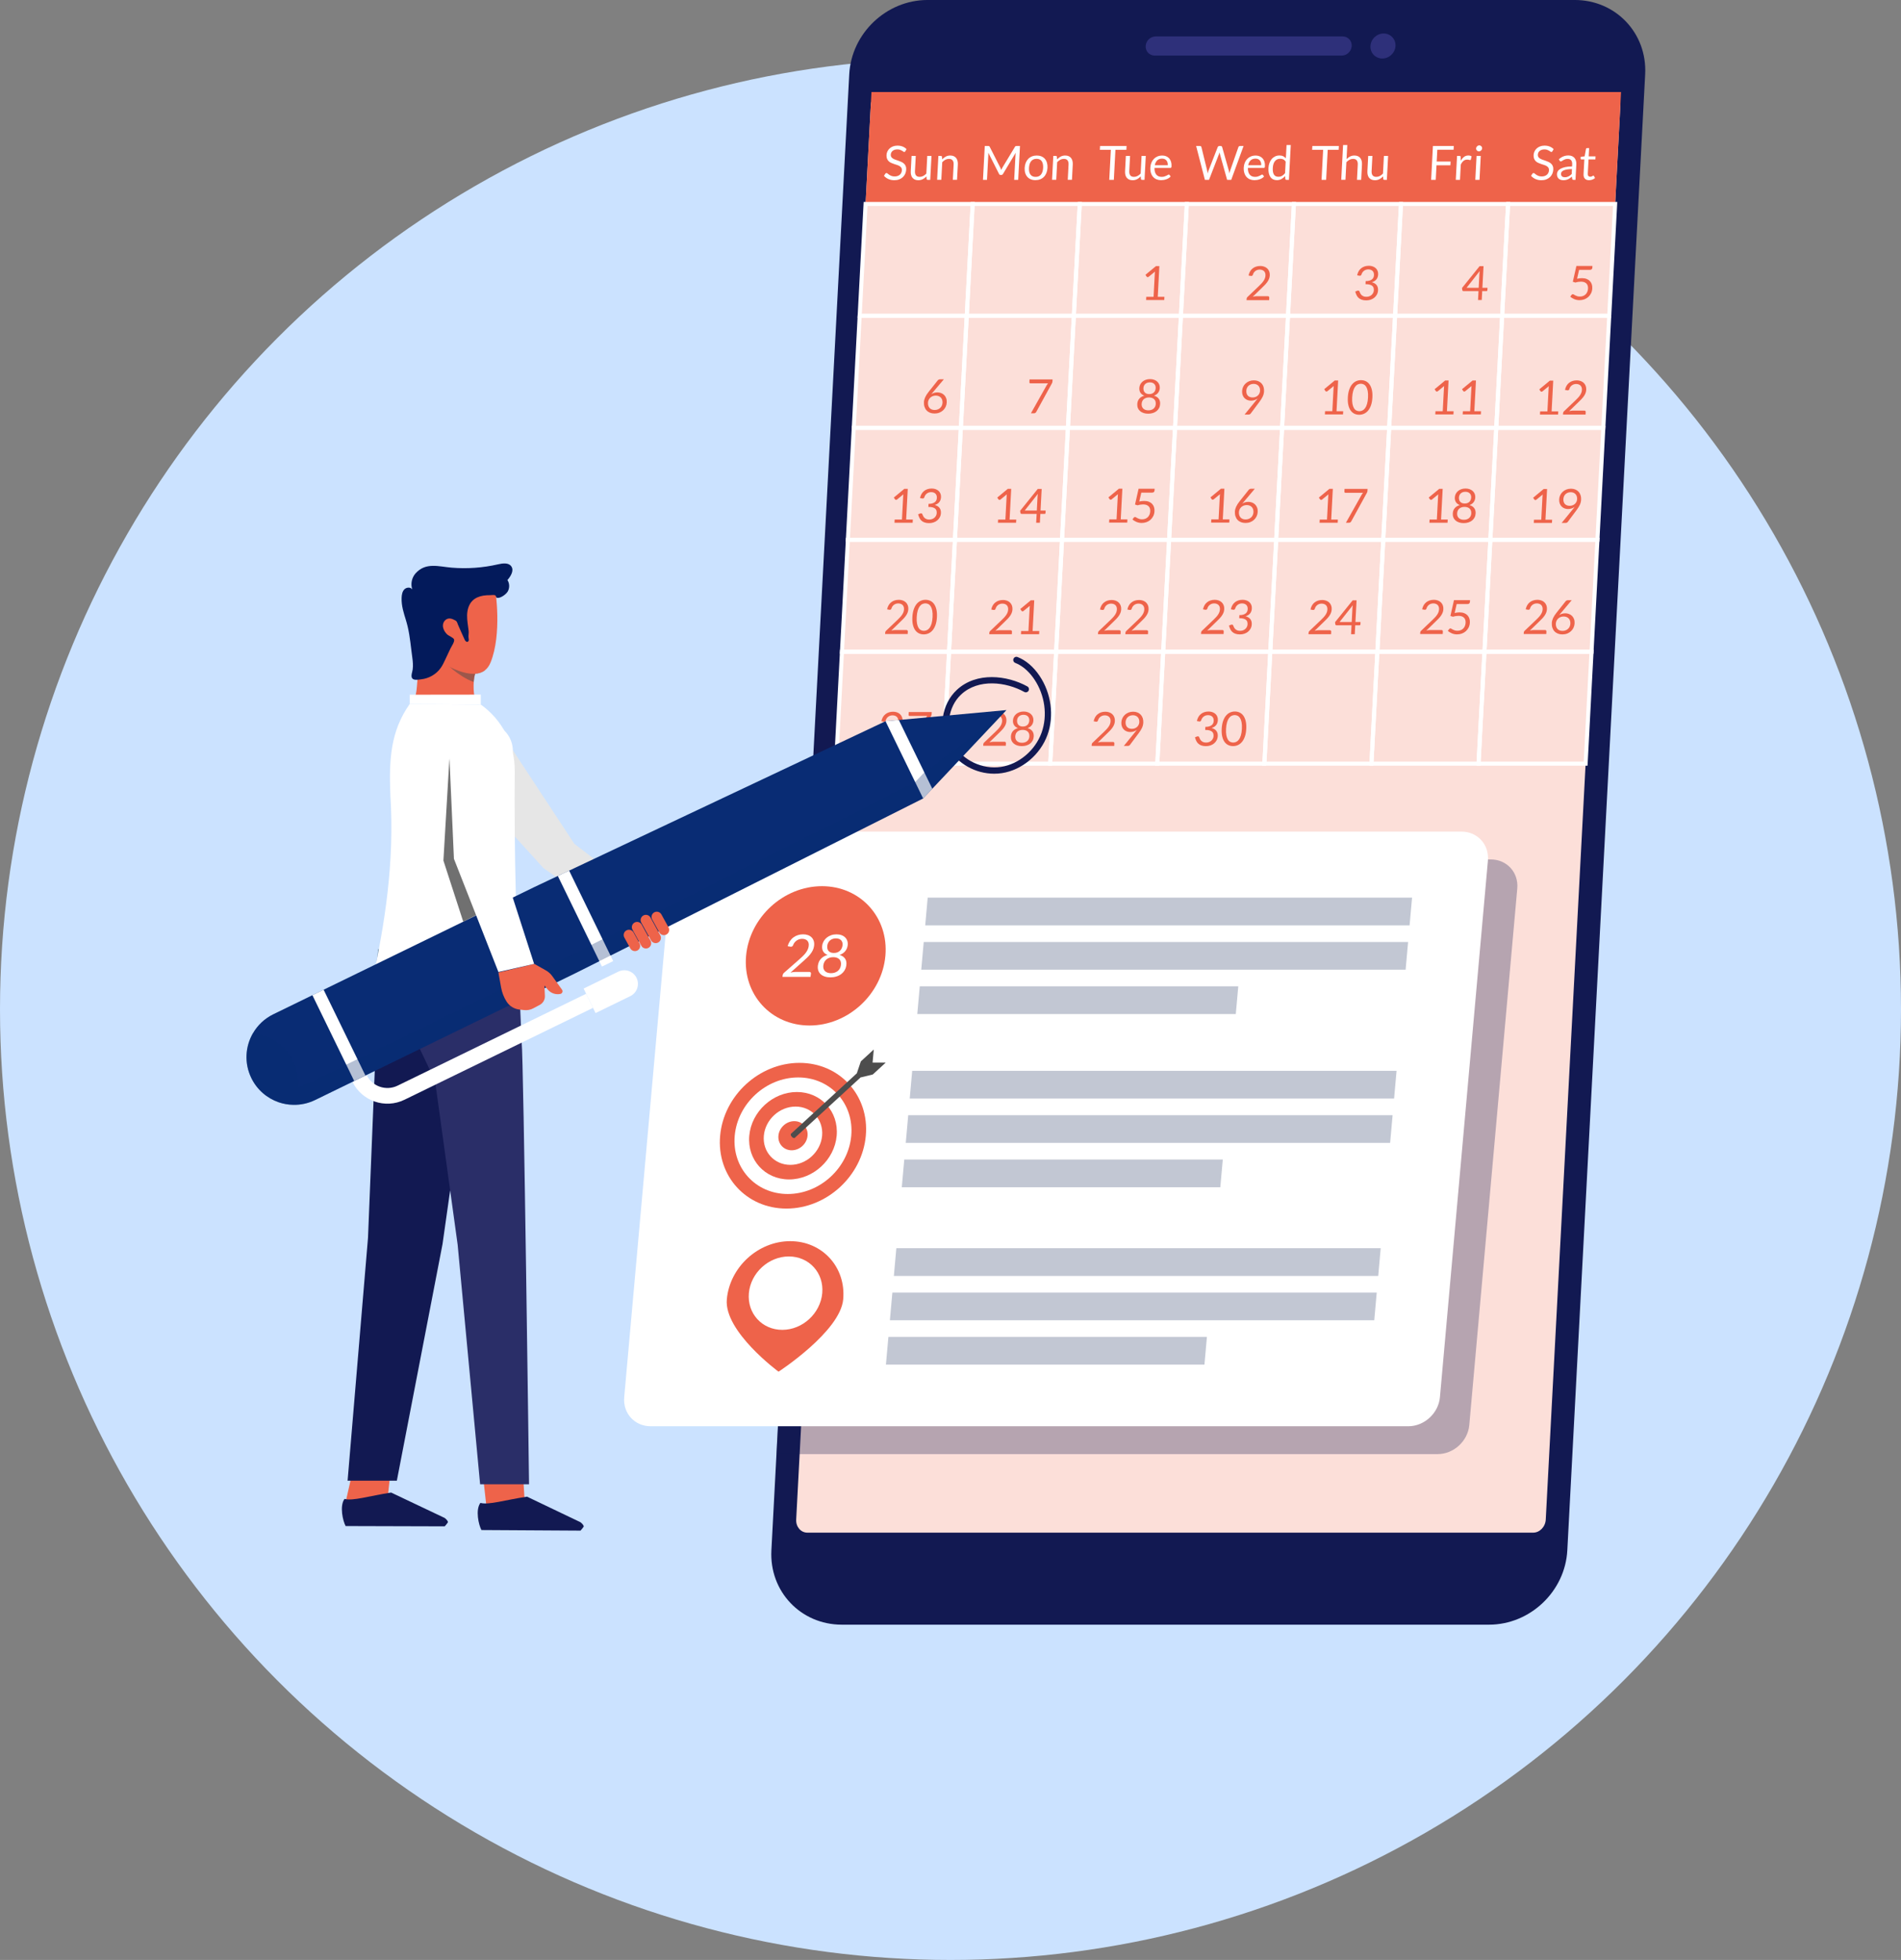 <?xml version="1.0" encoding="UTF-8"?>
<svg xmlns="http://www.w3.org/2000/svg" version="1.1" viewBox="0 0 1662.96 1714.14">
  <rect x="0" y="0" width="1662.96" height="1714.14" fill="#808080" stroke="none"/>
  <!-- Generator: Adobe Illustrator 29.6.1, SVG Export Plug-In . SVG Version: 2.1.1 Build 9)  -->
  <defs>
    <style>
      .st0 {
        fill: #031a5b;
      }

      .st1 {
        fill: #e6e6e6;
      }

      .st2 {
        fill: #2a2e68;
      }

      .st3, .st4, .st5 {
        fill: #4d4d4d;
      }

      .st6 {
        isolation: isolate;
      }

      .st7 {
        fill: #fcdfd9;
      }

      .st8, .st9 {
        fill: #092c74;
      }

      .st10 {
        fill: #2e307a;
      }

      .st11 {
        fill: #c2c7d3;
      }

      .st12 {
        fill: #fff;
      }

      .st13, .st14 {
        fill: #121952;
      }

      .st15 {
        fill: #ee634a;
      }

      .st4 {
        opacity: .5;
      }

      .st4, .st5, .st14, .st16 {
        mix-blend-mode: multiply;
      }

      .st5 {
        opacity: .8;
      }

      .st17 {
        fill: #cbe2ff;
      }

      .st14, .st9 {
        opacity: .3;
      }

      .st9 {
        mix-blend-mode: color-burn;
      }

      .st16 {
        fill: #1e4360;
        opacity: .6;
      }
    </style>
  </defs>
  <g class="st6">
    <g id="Layer_1">
      <circle class="st17" cx="831.48" cy="882.66" r="831.48"/>
      <g>
        <path class="st13" d="M1439.16,65.01l-68.1,1290.89c-1.9,35.9-32.55,65.01-68.45,65.01h-566.22c-35.9,0-63.48-29.1-61.59-65.01l4.31-81.76.13-2.41,27.31-517.67.13-2.41,36.22-686.65c1.9-35.9,32.55-65.01,68.45-65.01h566.22c35.9,0,63.48,29.1,61.59,65.01Z"/>
        <path class="st7" d="M1341.2,1340.43h-634.93c-5.74,0-10.11-5.13-9.78-11.45L761.75,91.92c.33-6.32,5.25-11.45,10.99-11.45h634.93c5.74,0,10.12,5.13,9.79,11.46l-65.26,1237.04c-.33,6.33-5.26,11.46-11,11.46Z"/>
        <g>
          <polygon class="st15" points="1324.39 80.47 1230.72 80.47 1137.04 80.47 1043.37 80.47 949.7 80.47 856.03 80.47 762.35 80.47 757.19 178.37 850.86 178.37 944.53 178.37 1038.21 178.37 1131.88 178.37 1225.55 178.37 1319.23 178.37 1412.9 178.37 1418.06 80.47 1324.39 80.47"/>
          <path class="st12" d="M847.37,278.05h-97.21l5.35-101.44h97.21l-5.35,101.44ZM753.89,274.51h90.14l4.98-94.37h-90.14l-4.98,94.37Z"/>
          <path class="st12" d="M941.05,278.05h-97.21l5.35-101.44h97.21l-5.35,101.44ZM847.56,274.51h90.13l4.98-94.37h-90.13l-4.98,94.37Z"/>
          <path class="st12" d="M1034.72,278.05h-97.21l5.35-101.44h97.21l-5.35,101.44ZM941.23,274.51h90.13l4.98-94.37h-90.14l-4.98,94.37Z"/>
          <path class="st12" d="M1128.39,278.05h-97.21l5.35-101.44h97.21l-5.35,101.44ZM1034.9,274.51h90.13l4.98-94.37h-90.13l-4.98,94.37Z"/>
          <path class="st12" d="M1222.06,278.05h-97.21l5.35-101.44h97.21l-5.35,101.44ZM1128.58,274.51h90.14l4.98-94.37h-90.13l-4.98,94.37Z"/>
          <path class="st12" d="M1315.74,278.05h-97.21l5.35-101.44h97.21l-5.35,101.44ZM1222.25,274.51h90.13l4.98-94.37h-90.13l-4.98,94.37Z"/>
          <path class="st12" d="M1409.41,278.05h-97.21l5.35-101.44h97.21l-5.35,101.44ZM1315.92,274.51h90.13l4.98-94.37h-90.13l-4.98,94.37Z"/>
          <path class="st12" d="M842.21,375.95h-97.21l5.35-101.44h97.21l-5.35,101.44ZM748.72,372.42h90.13l4.98-94.37h-90.14l-4.98,94.37Z"/>
          <path class="st12" d="M935.88,375.95h-97.21l5.35-101.44h97.21l-5.35,101.44ZM842.39,372.42h90.14l4.98-94.37h-90.13l-4.98,94.37Z"/>
          <path class="st12" d="M1029.55,375.95h-97.21l5.35-101.44h97.21l-5.35,101.44ZM936.07,372.42h90.13l4.98-94.37h-90.13l-4.98,94.37Z"/>
          <path class="st12" d="M1123.23,375.95h-97.21l5.35-101.44h97.21l-5.35,101.44ZM1029.74,372.42h90.13l4.98-94.37h-90.13l-4.98,94.37Z"/>
          <path class="st12" d="M1216.9,375.95h-97.21l5.35-101.44h97.21l-5.35,101.44ZM1123.41,372.42h90.13l4.98-94.37h-90.14l-4.98,94.37Z"/>
          <path class="st12" d="M1310.57,375.95h-97.21l5.35-101.44h97.21l-5.35,101.44ZM1217.09,372.42h90.13l4.98-94.37h-90.13l-4.98,94.37Z"/>
          <path class="st12" d="M1404.24,375.95h-97.21l5.35-101.44h97.21l-5.35,101.44ZM1310.76,372.42h90.13l4.98-94.37h-90.13l-4.98,94.37Z"/>
          <path class="st12" d="M837.04,473.85h-97.21l5.35-101.44h97.21l-5.35,101.44ZM743.56,470.32h90.13l4.98-94.37h-90.13l-4.98,94.37Z"/>
          <path class="st12" d="M930.72,473.85h-97.21l5.35-101.44h97.21l-5.35,101.44ZM837.23,470.32h90.13l4.98-94.37h-90.14l-4.98,94.37Z"/>
          <path class="st12" d="M1024.39,473.85h-97.21l5.35-101.44h97.21l-5.35,101.44ZM930.9,470.32h90.13l4.98-94.37h-90.13l-4.98,94.37Z"/>
          <path class="st12" d="M1118.06,473.85h-97.21l5.35-101.44h97.21l-5.35,101.44ZM1024.57,470.32h90.14l4.98-94.37h-90.13l-4.98,94.37Z"/>
          <path class="st12" d="M1211.73,473.85h-97.21l5.35-101.44h97.21l-5.35,101.44ZM1118.25,470.32h90.13l4.98-94.37h-90.13l-4.98,94.37Z"/>
          <path class="st12" d="M1305.41,473.85h-97.21l5.35-101.44h97.21l-5.35,101.44ZM1211.92,470.32h90.13l4.98-94.37h-90.13l-4.98,94.37Z"/>
          <path class="st12" d="M1399.08,473.85h-97.21l5.35-101.44h97.21l-5.35,101.44ZM1305.59,470.32h90.13l4.98-94.37h-90.13l-4.98,94.37Z"/>
          <path class="st12" d="M831.88,571.76h-97.21l5.35-101.44h97.21l-5.35,101.44ZM738.39,568.22h90.13l4.98-94.37h-90.13l-4.98,94.37Z"/>
          <path class="st12" d="M925.55,571.76h-97.21l5.35-101.44h97.21l-5.35,101.44ZM832.06,568.22h90.14l4.98-94.37h-90.13l-4.98,94.37Z"/>
          <path class="st12" d="M1019.22,571.76h-97.21l5.35-101.44h97.21l-5.35,101.44ZM925.74,568.22h90.13l4.98-94.37h-90.13l-4.98,94.37Z"/>
          <path class="st12" d="M1112.9,571.76h-97.21l5.35-101.44h97.21l-5.35,101.44ZM1019.41,568.22h90.13l4.98-94.37h-90.14l-4.98,94.37Z"/>
          <path class="st12" d="M1206.57,571.76h-97.21l5.35-101.44h97.21l-5.35,101.44ZM1113.08,568.22h90.13l4.98-94.37h-90.13l-4.98,94.37Z"/>
          <path class="st12" d="M1300.24,571.76h-97.21l5.35-101.44h97.21l-5.35,101.44ZM1206.76,568.22h90.14l4.98-94.37h-90.13l-4.98,94.37Z"/>
          <path class="st12" d="M1393.92,571.76h-97.21l5.35-101.44h97.21l-5.35,101.44ZM1300.43,568.22h90.13l4.98-94.37h-90.13l-4.98,94.37Z"/>
          <path class="st12" d="M826.71,669.66h-97.21l5.35-101.44h97.21l-5.35,101.44ZM733.23,666.13h90.14l4.98-94.37h-90.13l-4.98,94.37Z"/>
          <path class="st12" d="M920.39,669.66h-97.21l5.35-101.44h97.21l-5.35,101.44ZM826.9,666.13h90.13l4.98-94.37h-90.14l-4.98,94.37Z"/>
          <path class="st12" d="M1014.06,669.66h-97.21l5.35-101.44h97.21l-5.35,101.44ZM920.57,666.13h90.14l4.98-94.37h-90.13l-4.98,94.37Z"/>
          <path class="st12" d="M1107.73,669.66h-97.21l5.35-101.44h97.21l-5.35,101.44ZM1014.25,666.13h90.13l4.98-94.37h-90.13l-4.98,94.37Z"/>
          <path class="st12" d="M1201.4,669.66h-97.21l5.35-101.44h97.21l-5.35,101.44ZM1107.92,666.13h90.13l4.98-94.37h-90.13l-4.98,94.37Z"/>
          <path class="st12" d="M1295.08,669.66h-97.21l5.35-101.44h97.21l-5.35,101.44ZM1201.59,666.13h90.13l4.98-94.37h-90.14l-4.98,94.37Z"/>
          <path class="st12" d="M1388.75,669.66h-97.21l5.35-101.44h97.21l-5.35,101.44ZM1295.26,666.13h90.13l4.98-94.37h-90.13l-4.98,94.37Z"/>
          <g>
            <path class="st12" d="M791.96,132.3c-.13.21-.27.36-.42.47-.14.1-.33.15-.55.15-.23,0-.5-.12-.8-.35-.3-.23-.68-.49-1.14-.78-.46-.28-1.02-.54-1.67-.77-.66-.23-1.46-.35-2.41-.35-.9,0-1.69.12-2.4.36-.7.24-1.29.57-1.78.98-.48.41-.86.9-1.12,1.46-.26.56-.41,1.16-.45,1.81-.04.83.12,1.51.5,2.06.38.54.89,1.01,1.54,1.39.65.39,1.39.72,2.22,1,.83.28,1.68.58,2.56.88s1.72.64,2.55,1.02c.83.38,1.56.86,2.2,1.44.64.58,1.14,1.29,1.5,2.13.36.84.51,1.87.45,3.1-.07,1.29-.35,2.51-.85,3.65-.5,1.14-1.2,2.12-2.09,2.97-.89.84-1.97,1.5-3.22,1.98-1.26.48-2.67.72-4.24.72-1.91,0-3.64-.35-5.18-1.04-1.54-.7-2.84-1.64-3.89-2.82l1.26-1.9c.12-.15.26-.28.42-.38.16-.1.34-.16.54-.16.29,0,.61.16.97.47.36.31.8.65,1.34,1.02.54.37,1.2.71,1.97,1.02.78.31,1.73.47,2.88.47.95,0,1.8-.13,2.56-.39.76-.26,1.41-.63,1.95-1.11.54-.48.97-1.04,1.28-1.7.31-.66.49-1.4.53-2.21.05-.9-.12-1.63-.49-2.2-.38-.57-.88-1.05-1.53-1.44-.64-.39-1.38-.71-2.21-.98s-1.69-.54-2.56-.83c-.87-.28-1.72-.61-2.55-.98-.83-.37-1.56-.85-2.19-1.45-.63-.59-1.12-1.33-1.48-2.22-.36-.89-.5-1.99-.44-3.3.06-1.05.31-2.06.77-3.04.46-.98,1.09-1.85,1.9-2.6.81-.76,1.8-1.36,2.96-1.82,1.16-.45,2.48-.68,3.95-.68,1.65,0,3.15.26,4.48.79s2.49,1.28,3.45,2.27l-1.07,1.9Z"/>
            <path class="st12" d="M801.09,136.35l-.7,13.35c-.08,1.58.22,2.81.9,3.68.68.87,1.76,1.3,3.24,1.3,1.07,0,2.1-.25,3.08-.76.98-.51,1.89-1.22,2.74-2.13l.81-15.43h3.68l-1.1,20.93h-2.19c-.52,0-.84-.25-.95-.76l-.17-2.25c-.96,1.01-2.02,1.81-3.19,2.43-1.16.61-2.47.92-3.93.92-1.14,0-2.14-.19-3-.57s-1.56-.91-2.12-1.6c-.56-.69-.96-1.52-1.2-2.5-.24-.98-.34-2.06-.27-3.24l.7-13.35h3.68Z"/>
            <path class="st12" d="M819.78,157.28l1.1-20.93h2.19c.52,0,.84.26.95.76l.17,2.27c.96-1.01,2.02-1.82,3.18-2.44,1.16-.62,2.47-.93,3.94-.93,1.14,0,2.14.19,3,.57.85.38,1.56.92,2.11,1.61.55.7.95,1.53,1.2,2.51.25.98.35,2.06.28,3.24l-.7,13.33h-3.68l.7-13.33c.08-1.58-.21-2.81-.89-3.69-.68-.87-1.76-1.31-3.25-1.31-1.09,0-2.12.26-3.09.78-.97.52-1.88,1.23-2.73,2.13l-.81,15.41h-3.68Z"/>
          </g>
          <g>
            <path class="st12" d="M875.48,147.62c.13.37.25.73.37,1.11.16-.38.32-.75.49-1.11.17-.35.36-.71.57-1.06l10.98-18.2c.2-.32.39-.51.59-.58.2-.07.47-.1.83-.1h2.95l-1.56,29.61h-3.51l1.15-21.76c.02-.29.04-.6.07-.93.03-.33.07-.67.12-1.01l-11.12,18.51c-.38.62-.88.93-1.5.93h-.58c-.62,0-1.09-.31-1.4-.93l-9.39-18.58c.02.36.03.71.04,1.05,0,.34,0,.66-.02.95l-1.15,21.76h-3.51l1.56-29.61h2.95c.36,0,.63.03.82.1.19.07.36.26.53.58l9.27,18.22c.18.33.33.68.45,1.04Z"/>
            <path class="st12" d="M906.93,136.02c1.53,0,2.9.25,4.1.76s2.21,1.23,3.03,2.17c.81.94,1.41,2.07,1.8,3.4.39,1.33.54,2.81.46,4.45-.09,1.65-.4,3.14-.93,4.46-.53,1.32-1.25,2.45-2.16,3.39-.91.94-2,1.66-3.25,2.16-1.26.5-2.65.75-4.18.75s-2.9-.25-4.1-.75c-1.21-.5-2.22-1.22-3.04-2.16-.82-.94-1.43-2.07-1.83-3.39-.4-1.32-.55-2.81-.47-4.46.09-1.64.4-3.12.94-4.45.54-1.33,1.27-2.46,2.18-3.4.92-.94,2.01-1.66,3.27-2.17s2.65-.76,4.18-.76ZM905.94,154.7c2.07,0,3.65-.69,4.74-2.08,1.09-1.38,1.7-3.32,1.83-5.8.13-2.49-.28-4.44-1.22-5.83-.95-1.39-2.45-2.09-4.52-2.09-1.05,0-1.97.18-2.76.54-.79.36-1.46.87-2.01,1.55-.55.68-.98,1.5-1.29,2.49-.31.99-.49,2.1-.56,3.34s0,2.35.21,3.33c.2.98.55,1.8,1.03,2.47.48.67,1.1,1.18,1.85,1.54.75.36,1.65.54,2.7.54Z"/>
            <path class="st12" d="M920.31,157.28l1.1-20.93h2.19c.52,0,.84.26.95.76l.17,2.27c.96-1.01,2.02-1.82,3.18-2.44s2.47-.93,3.94-.93c1.14,0,2.14.19,3,.57.85.38,1.56.92,2.11,1.61.55.7.95,1.53,1.2,2.51.25.98.35,2.06.28,3.24l-.7,13.33h-3.68l.7-13.33c.08-1.58-.21-2.81-.89-3.69-.68-.87-1.76-1.31-3.25-1.31-1.09,0-2.12.26-3.09.78-.97.52-1.88,1.23-2.73,2.13l-.81,15.41h-3.68Z"/>
          </g>
          <g>
            <path class="st12" d="M985.5,127.68l-.18,3.37h-9.57l-1.38,26.24h-4.01l1.38-26.24h-9.61l.18-3.37h23.18Z"/>
            <path class="st12" d="M988.56,136.35l-.7,13.35c-.08,1.58.22,2.81.9,3.68.68.87,1.76,1.3,3.24,1.3,1.07,0,2.1-.25,3.08-.76.98-.51,1.89-1.22,2.74-2.13l.81-15.43h3.68l-1.1,20.93h-2.19c-.52,0-.84-.25-.95-.76l-.17-2.25c-.96,1.01-2.02,1.81-3.19,2.43-1.16.61-2.47.92-3.93.92-1.14,0-2.14-.19-3-.57s-1.56-.91-2.12-1.6c-.56-.69-.96-1.52-1.2-2.5-.24-.98-.34-2.06-.27-3.24l.7-13.35h3.68Z"/>
            <path class="st12" d="M1016.65,136.02c1.25,0,2.4.21,3.44.63,1.04.42,1.92,1.03,2.65,1.82.73.79,1.28,1.77,1.65,2.93.37,1.16.52,2.49.44,3.98-.03.58-.11.96-.25,1.16-.13.19-.37.29-.72.29h-13.93c-.04,1.32.08,2.47.36,3.45.28.98.69,1.79,1.23,2.45.54.65,1.21,1.14,1.99,1.47.78.32,1.67.49,2.66.49.92,0,1.72-.11,2.4-.32.68-.21,1.27-.44,1.76-.69.5-.25.91-.48,1.25-.69s.62-.32.85-.32c.3,0,.53.12.68.35l.96,1.34c-.48.55-1.05,1.03-1.71,1.44-.66.41-1.35.74-2.09,1-.74.26-1.5.46-2.27.59-.78.13-1.55.2-2.3.2-1.45,0-2.77-.25-3.96-.73-1.19-.49-2.21-1.21-3.05-2.15-.84-.94-1.47-2.11-1.89-3.5-.42-1.39-.59-2.99-.49-4.79.08-1.46.37-2.82.89-4.09.51-1.27,1.22-2.37,2.11-3.3.89-.93,1.95-1.66,3.19-2.19,1.24-.53,2.62-.8,4.13-.8ZM1016.59,138.73c-1.78,0-3.2.51-4.28,1.54-1.07,1.03-1.78,2.45-2.13,4.27h11.38c.05-.85-.03-1.64-.23-2.35-.2-.71-.51-1.32-.94-1.84-.43-.52-.96-.92-1.6-1.2-.64-.28-1.38-.42-2.22-.42Z"/>
          </g>
          <g>
            <path class="st12" d="M1046.34,127.68h3.33c.36,0,.65.09.87.27.22.18.37.41.44.68l5.03,20.58c.09.37.17.77.24,1.2.07.43.13.87.19,1.34.12-.47.24-.92.36-1.35.12-.43.25-.83.39-1.19l8.05-20.58c.1-.23.27-.45.52-.65.25-.2.55-.3.89-.3h1.16c.36,0,.65.09.86.27.22.18.37.41.45.68l5.84,20.58c.21.72.39,1.54.53,2.46.11-.45.2-.89.3-1.3.09-.41.2-.8.33-1.16l7.22-20.58c.08-.25.25-.47.5-.66.25-.19.55-.29.89-.29h3.12l-10.8,29.61h-3.59l-6.31-22.58c-.13-.43-.24-.92-.33-1.49-.08.28-.16.54-.24.8-.08.26-.15.49-.23.69l-8.73,22.58h-3.6l-7.67-29.61Z"/>
            <path class="st12" d="M1098.36,136.02c1.25,0,2.4.21,3.44.63,1.04.42,1.92,1.03,2.65,1.82.73.79,1.28,1.77,1.65,2.93.37,1.16.52,2.49.44,3.98-.03.58-.11.96-.25,1.16-.13.19-.37.29-.72.29h-13.93c-.04,1.32.08,2.47.36,3.45s.69,1.79,1.23,2.45c.54.65,1.21,1.14,1.99,1.47.78.32,1.67.49,2.66.49.92,0,1.72-.11,2.4-.32.68-.21,1.27-.44,1.76-.69.5-.25.91-.48,1.25-.69s.62-.32.85-.32c.3,0,.53.12.68.35l.96,1.34c-.48.55-1.05,1.03-1.71,1.44-.66.41-1.35.74-2.09,1-.74.26-1.49.46-2.27.59-.78.13-1.55.2-2.3.2-1.45,0-2.77-.25-3.96-.73-1.19-.49-2.21-1.21-3.05-2.15-.84-.94-1.47-2.11-1.89-3.5-.42-1.39-.59-2.99-.49-4.79.08-1.46.37-2.82.89-4.09.51-1.27,1.22-2.37,2.11-3.3.89-.93,1.95-1.66,3.19-2.19,1.24-.53,2.62-.8,4.13-.8ZM1098.3,138.73c-1.78,0-3.2.51-4.28,1.54-1.07,1.03-1.78,2.45-2.13,4.27h11.38c.05-.85-.03-1.64-.23-2.35-.2-.71-.51-1.32-.94-1.84-.43-.52-.96-.92-1.6-1.2-.64-.28-1.38-.42-2.22-.42Z"/>
            <path class="st12" d="M1125.34,157.28c-.52,0-.84-.25-.95-.76l-.2-2.54c-.95,1.09-2.02,1.96-3.21,2.61-1.18.65-2.52.98-4.01.98-1.2,0-2.27-.23-3.23-.69s-1.75-1.14-2.39-2.04c-.64-.9-1.11-2.01-1.41-3.35-.3-1.34-.41-2.87-.31-4.61.08-1.54.36-2.98.85-4.31.48-1.33,1.14-2.48,1.97-3.46.83-.98,1.82-1.75,2.96-2.3,1.15-.56,2.43-.84,3.85-.84,1.28,0,2.36.22,3.25.65.89.43,1.67,1.04,2.34,1.83l.61-11.61h3.68l-1.61,30.44h-2.19ZM1118.35,154.6c1.2,0,2.26-.28,3.19-.83.93-.55,1.8-1.33,2.61-2.34l.53-10.12c-.63-.91-1.33-1.55-2.12-1.91-.79-.36-1.67-.55-2.65-.55-1.96,0-3.49.7-4.61,2.09-1.12,1.39-1.75,3.37-1.88,5.95-.07,1.36-.02,2.53.17,3.5.18.97.49,1.77.91,2.4.42.63.96,1.08,1.6,1.37.65.29,1.4.43,2.25.43Z"/>
          </g>
          <g>
            <path class="st12" d="M1171.21,127.68l-.18,3.37h-9.57l-1.38,26.24h-4.01l1.38-26.24h-9.61l.18-3.37h23.18Z"/>
            <path class="st12" d="M1173.29,157.28l1.61-30.44h3.68l-.65,12.31c.95-.95,1.98-1.71,3.1-2.28,1.12-.57,2.39-.86,3.81-.86,1.14,0,2.14.19,3,.57.85.38,1.56.92,2.11,1.61.55.7.95,1.53,1.2,2.51.25.98.35,2.06.28,3.24l-.7,13.33h-3.68l.7-13.33c.08-1.58-.21-2.81-.89-3.69-.68-.87-1.76-1.31-3.25-1.31-1.09,0-2.12.26-3.09.78-.97.52-1.88,1.23-2.73,2.13l-.81,15.41h-3.68Z"/>
            <path class="st12" d="M1200.55,136.35l-.7,13.35c-.08,1.58.22,2.81.9,3.68.68.87,1.76,1.3,3.24,1.3,1.07,0,2.1-.25,3.08-.76.98-.51,1.89-1.22,2.74-2.13l.81-15.43h3.68l-1.1,20.93h-2.19c-.52,0-.84-.25-.95-.76l-.17-2.25c-.96,1.01-2.02,1.81-3.19,2.43-1.16.61-2.47.92-3.93.92-1.14,0-2.14-.19-3-.57s-1.56-.91-2.12-1.6c-.56-.69-.96-1.52-1.2-2.5-.24-.98-.34-2.06-.27-3.24l.7-13.35h3.68Z"/>
          </g>
          <g>
            <path class="st12" d="M1271.74,127.68l-.17,3.26h-14.22l-.55,10.35h12.15l-.17,3.26h-12.15l-.67,12.73h-4.03l1.56-29.61h18.24Z"/>
            <path class="st12" d="M1273.5,157.28l1.1-20.93h2.11c.4,0,.67.08.81.23.14.15.23.41.27.79l.08,3.26c.79-1.46,1.74-2.6,2.84-3.42,1.1-.82,2.35-1.23,3.77-1.23.58,0,1.1.07,1.56.2.46.13.89.31,1.27.55l-.62,2.75c-.11.34-.34.52-.67.52-.19,0-.49-.07-.88-.2-.39-.13-.95-.2-1.66-.2-1.28,0-2.37.37-3.27,1.12-.9.74-1.68,1.83-2.33,3.24l-.7,13.33h-3.68Z"/>
            <path class="st12" d="M1296.52,129.78c-.02.36-.11.69-.27,1-.16.31-.37.59-.62.83-.25.24-.54.43-.87.57-.32.14-.67.21-1.02.21s-.69-.07-.99-.21c-.3-.14-.57-.33-.8-.57-.23-.24-.4-.52-.52-.83-.12-.31-.17-.64-.15-1,.02-.36.11-.7.26-1.02.15-.32.36-.61.61-.85.25-.24.54-.43.86-.57.32-.14.65-.21,1.01-.21s.69.07,1,.21c.31.14.58.33.81.57.23.24.41.52.53.85.13.32.18.66.16,1.02ZM1295.35,136.35l-1.1,20.93h-3.68l1.1-20.93h3.68Z"/>
          </g>
          <g>
            <path class="st12" d="M1358.02,132.3c-.13.21-.27.36-.42.47-.14.1-.33.15-.55.15-.23,0-.5-.12-.8-.35-.3-.23-.68-.49-1.14-.78-.46-.28-1.02-.54-1.67-.77-.66-.23-1.46-.35-2.41-.35-.9,0-1.69.12-2.4.36-.7.24-1.29.57-1.78.98-.48.41-.86.9-1.12,1.46-.26.56-.41,1.16-.45,1.81-.04.83.12,1.51.5,2.06s.89,1.01,1.54,1.39c.65.39,1.39.72,2.22,1,.83.28,1.68.58,2.56.88.87.3,1.72.64,2.55,1.02.83.38,1.56.86,2.2,1.44.64.58,1.14,1.29,1.5,2.13.36.84.51,1.87.45,3.1-.07,1.29-.35,2.51-.85,3.65-.5,1.14-1.2,2.12-2.09,2.97-.89.84-1.97,1.5-3.22,1.98-1.26.48-2.67.72-4.24.72-1.91,0-3.64-.35-5.18-1.04-1.54-.7-2.84-1.64-3.89-2.82l1.26-1.9c.12-.15.26-.28.42-.38.16-.1.34-.16.54-.16.29,0,.61.16.97.47.36.31.8.65,1.34,1.02.54.37,1.2.71,1.97,1.02.78.31,1.73.47,2.88.47.95,0,1.8-.13,2.56-.39.76-.26,1.41-.63,1.95-1.11.54-.48.97-1.04,1.28-1.7.31-.66.49-1.4.53-2.21.05-.9-.12-1.63-.49-2.2-.38-.57-.88-1.05-1.53-1.44-.64-.39-1.38-.71-2.21-.98-.83-.27-1.69-.54-2.56-.83-.87-.28-1.72-.61-2.55-.98-.83-.37-1.56-.85-2.19-1.45-.63-.59-1.12-1.33-1.48-2.22-.36-.89-.5-1.99-.44-3.3.06-1.05.31-2.06.77-3.04.46-.98,1.09-1.85,1.9-2.6.81-.76,1.8-1.36,2.96-1.82,1.16-.45,2.48-.68,3.95-.68,1.65,0,3.15.26,4.48.79s2.49,1.28,3.45,2.27l-1.07,1.9Z"/>
            <path class="st12" d="M1378.23,157.28h-1.63c-.36,0-.64-.05-.86-.17-.21-.11-.35-.34-.4-.7l-.31-1.94c-.58.5-1.14.94-1.68,1.33-.54.39-1.11.72-1.71.99-.59.27-1.22.47-1.88.61-.66.14-1.39.21-2.19.21s-1.57-.11-2.27-.34c-.7-.23-1.3-.57-1.8-1.03-.5-.46-.89-1.03-1.16-1.73-.27-.7-.38-1.52-.33-2.48.04-.83.31-1.63.81-2.39.49-.77,1.26-1.45,2.31-2.04,1.04-.59,2.4-1.08,4.05-1.46,1.66-.38,3.67-.57,6.04-.57l.09-1.64c.09-1.64-.2-2.87-.85-3.71-.65-.84-1.66-1.26-3.02-1.26-.9,0-1.66.11-2.28.34-.63.23-1.17.48-1.63.76-.46.28-.86.54-1.2.76-.34.23-.66.34-.98.34-.25,0-.46-.07-.64-.2-.18-.13-.32-.29-.42-.49l-.6-1.18c1.22-1.12,2.51-1.95,3.87-2.5,1.37-.55,2.86-.83,4.49-.83,1.17,0,2.2.19,3.09.58.89.39,1.63.92,2.21,1.61.58.69,1.01,1.52,1.27,2.5.27.98.37,2.05.31,3.22l-.71,13.39ZM1368.8,155.03c.65,0,1.24-.07,1.79-.2.54-.13,1.06-.32,1.55-.56.49-.24.96-.53,1.41-.88.45-.34.9-.74,1.33-1.18l.23-4.32c-1.69,0-3.14.11-4.34.32-1.2.21-2.17.5-2.94.84-.76.35-1.32.76-1.69,1.23-.36.47-.56,1-.59,1.58-.03.55.04,1.03.19,1.43.16.4.38.73.67.99.29.26.64.44,1.04.56.41.12.85.18,1.33.18Z"/>
            <path class="st12" d="M1390.13,157.61c-1.65,0-2.9-.46-3.74-1.38-.84-.92-1.21-2.25-1.12-3.99l.68-12.81h-2.52c-.22,0-.4-.07-.55-.2-.14-.13-.21-.33-.2-.61l.08-1.47,3.45-.43,1.19-6.47c.04-.21.14-.38.3-.51.16-.13.35-.2.59-.2h1.86l-.38,7.21h5.99l-.14,2.67h-5.99l-.66,12.56c-.05.88.13,1.54.54,1.96.4.43.94.64,1.62.64.39,0,.72-.05,1.01-.16.29-.1.54-.22.75-.34.21-.12.39-.24.54-.34.15-.1.28-.16.39-.16.19,0,.36.12.5.35l.98,1.76c-.66.59-1.45,1.06-2.37,1.4s-1.84.51-2.8.51Z"/>
          </g>
          <path class="st15" d="M1002.76,259.59h6.36l1.06-20.19c.03-.61.09-1.22.16-1.84l-5.53,4.53c-.14.11-.29.19-.43.24-.14.05-.27.07-.4.07-.21,0-.39-.04-.55-.13-.16-.09-.28-.2-.36-.32l-1.07-1.59,9.2-7.62h3l-1.42,26.86h5.83l-.15,2.81h-15.87l.15-2.81Z"/>
          <path class="st15" d="M1102.34,232.6c1.25,0,2.41.19,3.48.56,1.07.37,1.98.91,2.73,1.62.75.71,1.33,1.57,1.73,2.59.4,1.02.57,2.18.5,3.47-.06,1.1-.28,2.12-.66,3.06-.38.94-.87,1.84-1.49,2.7-.61.86-1.31,1.69-2.08,2.5-.78.81-1.6,1.63-2.48,2.47l-8.21,7.98c.56-.15,1.12-.27,1.69-.36.57-.09,1.12-.13,1.64-.13h9.92c.4,0,.71.12.93.35.22.23.32.54.3.91l-.12,2.23h-19.75l.07-1.26c.01-.26.08-.53.2-.81.12-.28.3-.53.55-.76l9.99-9.53c.83-.8,1.58-1.57,2.27-2.3.69-.74,1.28-1.48,1.78-2.22.5-.74.9-1.5,1.18-2.26.29-.76.46-1.58.5-2.45s-.05-1.63-.29-2.28c-.24-.65-.59-1.19-1.05-1.62-.46-.43-1.01-.75-1.64-.96-.64-.21-1.33-.32-2.07-.32s-1.44.11-2.08.33c-.65.22-1.22.53-1.73.92-.51.39-.95.86-1.31,1.39-.37.54-.63,1.13-.81,1.78-.13.4-.31.69-.54.87-.23.18-.52.27-.88.27-.07,0-.14,0-.22-.01-.08,0-.16-.02-.26-.03l-1.9-.33c.26-1.35.7-2.54,1.3-3.58.61-1.04,1.35-1.91,2.24-2.61.88-.7,1.88-1.24,3-1.6,1.11-.36,2.3-.55,3.57-.55Z"/>
          <path class="st15" d="M1197.32,232.43c1.25,0,2.4.18,3.44.54,1.04.36,1.93.87,2.66,1.53.73.66,1.28,1.46,1.66,2.4.38.94.54,1.98.48,3.12-.05.94-.21,1.77-.49,2.51-.28.74-.66,1.38-1.14,1.94-.48.56-1.04,1.03-1.7,1.42s-1.38.7-2.18.93c1.9.51,3.31,1.36,4.21,2.56.91,1.2,1.31,2.7,1.22,4.5-.07,1.36-.39,2.59-.97,3.68-.57,1.09-1.33,2.01-2.26,2.78-.94.76-2.01,1.35-3.22,1.76-1.21.41-2.5.61-3.86.61-1.57,0-2.9-.2-4-.59-1.1-.39-2.01-.93-2.75-1.62-.74-.69-1.33-1.5-1.77-2.45-.45-.94-.81-1.97-1.1-3.07l1.61-.66c.3-.12.59-.19.88-.19s.52.06.72.18c.21.12.36.3.46.55.02.05.05.11.07.18.02.06.05.13.07.2.17.4.38.85.63,1.35.25.5.6.97,1.04,1.42.45.44,1.01.81,1.69,1.12.68.3,1.54.45,2.57.45s1.95-.17,2.74-.51c.8-.34,1.47-.77,2.01-1.31.54-.54.97-1.14,1.26-1.8.3-.66.46-1.32.5-1.96.04-.8-.03-1.53-.2-2.19-.18-.66-.53-1.23-1.07-1.72-.53-.48-1.28-.86-2.25-1.14-.97-.28-2.23-.41-3.77-.41l.14-2.69c1.25,0,2.33-.13,3.23-.39.9-.26,1.65-.62,2.24-1.07.59-.45,1.03-1,1.32-1.63.29-.63.45-1.34.49-2.11.05-.85-.05-1.6-.29-2.23-.24-.63-.58-1.16-1.02-1.57-.45-.41-.98-.72-1.61-.93-.63-.21-1.32-.31-2.06-.31s-1.44.11-2.08.33c-.65.22-1.22.53-1.73.92-.51.39-.94.86-1.3,1.4-.36.54-.64,1.13-.84,1.76-.13.4-.31.69-.54.87-.23.18-.52.27-.86.27-.07,0-.14,0-.22-.01-.08,0-.16-.02-.26-.03l-1.9-.33c.26-1.35.7-2.54,1.3-3.58.61-1.04,1.35-1.91,2.24-2.61.88-.7,1.88-1.24,3-1.6,1.11-.36,2.31-.55,3.57-.55Z"/>
          <path class="st15" d="M1296.77,251.69h4.48l-.11,2.11c-.01.22-.09.41-.23.56-.14.15-.35.23-.62.23h-3.68l-.41,7.79h-3.24l.41-7.79h-13.12c-.28,0-.51-.08-.7-.24-.19-.16-.31-.35-.35-.59l-.27-1.88,15.41-19.11h3.43l-1,18.93ZM1294.17,239.48c.02-.36.05-.74.09-1.16.04-.41.11-.84.2-1.28l-11.54,14.65h10.6l.64-12.21Z"/>
          <path class="st15" d="M1392.93,234.21c-.03.52-.22.95-.56,1.29-.35.34-.92.51-1.7.51h-9.3l-1.77,7.77c1.56-.33,2.99-.5,4.3-.5,1.54,0,2.89.23,4.04.68,1.15.45,2.11,1.08,2.87,1.88.76.8,1.31,1.74,1.66,2.83.35,1.09.49,2.27.42,3.55-.08,1.57-.43,2.99-1.05,4.26-.62,1.27-1.43,2.35-2.43,3.25-1.01.9-2.17,1.59-3.49,2.08-1.32.48-2.73.72-4.23.72-.87,0-1.7-.09-2.49-.26-.79-.17-1.52-.4-2.19-.69-.67-.29-1.3-.62-1.87-.99-.57-.37-1.08-.76-1.51-1.18l1.2-1.57c.27-.36.61-.54,1.02-.54.26,0,.56.11.9.32.34.21.75.45,1.23.71.48.26,1.05.5,1.71.71.66.21,1.45.32,2.37.32,1.03,0,1.97-.17,2.82-.5.84-.33,1.57-.8,2.19-1.42.62-.61,1.11-1.35,1.47-2.2.36-.85.57-1.81.63-2.87.05-.92-.04-1.76-.27-2.5-.23-.74-.6-1.38-1.12-1.9-.52-.52-1.17-.93-1.97-1.22-.8-.29-1.74-.43-2.83-.43-.74,0-1.52.06-2.32.19-.81.12-1.64.32-2.51.6l-2.28-.68,3.13-13.84h14.03l-.09,1.61Z"/>
          <path class="st15" d="M819.9,343.17c1.18,0,2.3.2,3.34.59,1.04.39,1.94.96,2.7,1.72.76.75,1.34,1.67,1.75,2.77.41,1.09.58,2.35.5,3.75-.07,1.36-.39,2.63-.94,3.8-.56,1.17-1.3,2.19-2.24,3.06s-2.04,1.55-3.32,2.05c-1.28.5-2.67.74-4.17.74s-2.82-.24-4-.71c-1.18-.48-2.17-1.15-2.98-2.03-.81-.87-1.41-1.93-1.81-3.18-.4-1.25-.55-2.64-.47-4.18.07-1.29.43-2.67,1.09-4.13.66-1.46,1.65-3.03,3-4.71l8.03-10.1c.21-.25.49-.46.84-.63.35-.17.75-.26,1.19-.26h3.26l-10.95,13c.73-.48,1.53-.86,2.39-1.13.87-.27,1.8-.4,2.79-.4ZM811.78,352.18c-.05.95.04,1.82.28,2.6s.6,1.46,1.1,2.02c.5.57,1.12,1,1.87,1.31.75.31,1.61.46,2.59.46s1.9-.16,2.71-.48c.82-.32,1.52-.76,2.13-1.32.6-.56,1.08-1.23,1.43-2,.35-.77.55-1.61.6-2.52.05-.96-.06-1.84-.32-2.61-.26-.78-.65-1.44-1.18-1.98-.52-.54-1.16-.96-1.92-1.25-.76-.29-1.6-.43-2.52-.43-.99,0-1.9.17-2.71.51-.82.34-1.52.79-2.11,1.36-.59.57-1.05,1.23-1.39,1.98-.34.75-.53,1.53-.57,2.35Z"/>
          <path class="st15" d="M920.77,331.87l-.09,1.65c-.02.47-.1.85-.22,1.16-.12.3-.24.56-.36.76l-13.56,24.73c-.2.36-.46.66-.79.92-.33.25-.76.38-1.3.38h-2.62l13.73-24.42c.2-.34.4-.66.6-.95s.43-.56.67-.83h-15.46c-.23,0-.44-.09-.62-.28-.18-.19-.26-.4-.25-.63l.13-2.5h20.12Z"/>
          <path class="st15" d="M1004.42,361.81c-1.47,0-2.81-.2-4.02-.59-1.21-.39-2.23-.95-3.07-1.68-.84-.73-1.48-1.61-1.91-2.66-.43-1.04-.61-2.21-.54-3.5.1-1.9.68-3.47,1.74-4.7,1.06-1.23,2.52-2.11,4.4-2.63-1.53-.58-2.65-1.44-3.39-2.59-.73-1.15-1.06-2.52-.97-4.12.06-1.09.32-2.11.8-3.06.48-.95,1.13-1.78,1.95-2.48.82-.7,1.79-1.25,2.91-1.65,1.12-.4,2.35-.6,3.7-.6s2.54.2,3.63.6c1.08.4,2,.95,2.74,1.65.75.7,1.31,1.53,1.69,2.48.38.95.54,1.97.48,3.06-.08,1.6-.56,2.97-1.42,4.12-.86,1.15-2.08,2.01-3.65,2.59,1.82.52,3.19,1.4,4.12,2.63.93,1.23,1.34,2.8,1.24,4.7-.07,1.3-.37,2.46-.92,3.5-.54,1.04-1.27,1.92-2.19,2.66-.91.73-1.99,1.29-3.24,1.68-1.25.39-2.61.59-4.08.59ZM1004.58,358.87c.96,0,1.84-.13,2.61-.4.78-.27,1.45-.65,2-1.14.56-.49.99-1.07,1.31-1.76.32-.68.5-1.44.54-2.26.05-1.02-.07-1.89-.37-2.61-.3-.72-.72-1.31-1.27-1.77-.55-.45-1.19-.79-1.92-1-.73-.21-1.51-.32-2.32-.32s-1.6.11-2.35.32c-.76.21-1.43.55-2.03,1-.6.45-1.08,1.04-1.46,1.77-.38.72-.59,1.59-.64,2.61-.04.83.06,1.58.3,2.26.25.68.62,1.27,1.13,1.76.5.49,1.13.87,1.88,1.14.75.27,1.61.4,2.57.4ZM1005.33,344.66c.96,0,1.79-.15,2.49-.44.7-.3,1.27-.69,1.73-1.18.45-.49.79-1.05,1.02-1.68.23-.63.36-1.29.39-1.96.04-.69-.04-1.34-.24-1.94-.2-.61-.51-1.14-.93-1.59-.42-.45-.96-.81-1.62-1.07-.65-.26-1.42-.39-2.3-.39s-1.66.13-2.35.39c-.68.26-1.26.62-1.73,1.07-.47.45-.84.98-1.1,1.59-.26.61-.41,1.25-.44,1.94-.04.68.03,1.33.19,1.96.16.63.44,1.2.84,1.68.4.49.93.88,1.6,1.18.67.3,1.48.44,2.45.44Z"/>
          <path class="st15" d="M1094.41,350.43c-1.12,0-2.16-.19-3.14-.56-.98-.37-1.83-.92-2.55-1.64-.72-.72-1.28-1.61-1.67-2.67-.39-1.05-.55-2.26-.48-3.63.07-1.29.37-2.51.91-3.64.54-1.13,1.27-2.11,2.18-2.95.91-.84,1.98-1.5,3.2-1.98,1.22-.48,2.55-.72,3.98-.72s2.69.23,3.83.7c1.13.47,2.09,1.12,2.87,1.96.78.84,1.37,1.85,1.75,3.02.39,1.17.54,2.47.47,3.88-.05.85-.17,1.66-.37,2.43-.2.76-.47,1.51-.81,2.24-.34.73-.74,1.46-1.2,2.18-.46.72-.98,1.47-1.55,2.24l-7.76,10.41c-.19.26-.46.47-.8.63-.34.16-.72.24-1.15.24h-3.39l9.63-11.8c.32-.4.63-.78.91-1.14.28-.36.55-.72.8-1.07-.79.61-1.67,1.07-2.64,1.38-.97.32-1.98.48-3.04.48ZM1102.26,341.78c.05-.92-.06-1.76-.31-2.51-.26-.75-.63-1.39-1.13-1.91-.5-.52-1.1-.93-1.81-1.21-.71-.28-1.5-.42-2.36-.42s-1.75.15-2.51.44c-.77.3-1.43.71-1.99,1.23-.56.52-1,1.15-1.33,1.88-.33.73-.51,1.53-.56,2.4-.05.94.04,1.77.27,2.51s.58,1.36,1.06,1.87c.48.51,1.07.9,1.78,1.16.71.26,1.51.39,2.41.39.99,0,1.88-.16,2.66-.49.78-.32,1.45-.75,2-1.29.55-.54.98-1.16,1.3-1.86.31-.7.49-1.43.53-2.19Z"/>
          <g>
            <path class="st15" d="M1159.14,359.62h6.36l1.06-20.19c.03-.61.08-1.22.16-1.84l-5.53,4.53c-.14.11-.29.19-.43.24-.14.05-.27.07-.4.07-.21,0-.39-.04-.55-.13-.16-.09-.28-.2-.35-.32l-1.07-1.59,9.2-7.62h3l-1.42,26.86h5.83l-.15,2.81h-15.87l.15-2.81Z"/>
            <path class="st15" d="M1200.54,347.63c-.14,2.59-.53,4.83-1.19,6.73-.66,1.89-1.5,3.46-2.53,4.7-1.03,1.24-2.22,2.16-3.57,2.77-1.35.61-2.77.91-4.27.91s-2.91-.3-4.18-.91c-1.27-.61-2.35-1.53-3.25-2.77-.9-1.24-1.57-2.81-2.02-4.7-.45-1.89-.61-4.14-.47-6.73.14-2.59.53-4.83,1.18-6.74.65-1.9,1.49-3.47,2.52-4.72,1.03-1.25,2.21-2.17,3.55-2.78,1.33-.61,2.76-.91,4.27-.91s2.89.3,4.18.91c1.28.61,2.37,1.53,3.27,2.78.9,1.25,1.58,2.82,2.03,4.72.46,1.9.62,4.15.48,6.74ZM1196.72,347.63c.12-2.26.03-4.16-.27-5.69-.3-1.54-.74-2.77-1.33-3.71-.59-.94-1.3-1.61-2.11-2.01-.82-.41-1.68-.61-2.59-.61s-1.79.2-2.66.61c-.86.41-1.63,1.08-2.32,2.01-.68.94-1.25,2.17-1.71,3.71-.46,1.54-.75,3.43-.87,5.69-.12,2.26-.03,4.15.27,5.68.3,1.53.74,2.76,1.32,3.7.58.94,1.29,1.61,2.1,2.01.82.41,1.68.61,2.59.61s1.79-.2,2.66-.61c.86-.41,1.64-1.08,2.33-2.01.69-.94,1.26-2.17,1.72-3.7.46-1.53.75-3.42.87-5.68Z"/>
          </g>
          <g>
            <path class="st15" d="M1255.72,359.64h6.36l1.06-20.19c.03-.61.09-1.22.16-1.84l-5.53,4.53c-.14.11-.29.19-.43.24-.14.05-.27.07-.4.07-.21,0-.39-.04-.55-.13-.16-.09-.28-.2-.35-.32l-1.07-1.59,9.2-7.62h3l-1.42,26.86h5.83l-.15,2.81h-15.87l.15-2.81Z"/>
            <path class="st15" d="M1279.69,359.64h6.36l1.06-20.19c.03-.61.08-1.22.16-1.84l-5.53,4.53c-.14.11-.29.19-.43.24-.14.05-.27.07-.4.07-.21,0-.39-.04-.55-.13-.16-.09-.28-.2-.35-.32l-1.07-1.59,9.2-7.62h3l-1.42,26.86h5.83l-.15,2.81h-15.87l.15-2.81Z"/>
          </g>
          <g>
            <path class="st15" d="M1347.28,359.77h6.36l1.06-20.19c.03-.61.08-1.22.16-1.84l-5.53,4.53c-.14.11-.29.19-.43.24-.14.05-.27.07-.4.07-.21,0-.39-.04-.55-.13-.16-.09-.28-.2-.35-.32l-1.07-1.59,9.2-7.62h3l-1.42,26.86h5.83l-.15,2.81h-15.87l.15-2.81Z"/>
            <path class="st15" d="M1379.16,332.64c1.25,0,2.41.19,3.48.56,1.07.37,1.98.91,2.73,1.62.75.71,1.33,1.57,1.73,2.59.4,1.02.57,2.18.5,3.47-.06,1.1-.28,2.12-.66,3.06s-.88,1.84-1.49,2.7c-.61.86-1.31,1.69-2.08,2.5-.78.81-1.6,1.63-2.48,2.47l-8.21,7.98c.56-.15,1.12-.27,1.69-.36.57-.09,1.12-.13,1.64-.13h9.92c.4,0,.71.12.93.35.22.23.32.54.3.91l-.12,2.23h-19.75l.07-1.26c.01-.26.08-.53.2-.81.12-.28.3-.53.55-.76l9.99-9.53c.83-.8,1.58-1.57,2.27-2.3.69-.74,1.28-1.48,1.78-2.22.5-.74.9-1.5,1.18-2.26.29-.76.46-1.58.5-2.45.05-.87-.05-1.63-.29-2.28-.24-.65-.59-1.19-1.05-1.62-.46-.43-1.01-.75-1.64-.96-.64-.21-1.33-.32-2.07-.32s-1.44.11-2.08.33c-.65.22-1.22.53-1.73.92-.51.39-.95.86-1.31,1.39-.37.54-.63,1.13-.81,1.78-.13.4-.31.69-.54.87-.23.18-.52.27-.88.27-.07,0-.14,0-.22-.01-.08,0-.16-.02-.26-.03l-1.9-.33c.26-1.35.7-2.54,1.3-3.58.61-1.04,1.35-1.91,2.24-2.61.88-.7,1.88-1.24,3-1.6,1.11-.36,2.31-.55,3.57-.55Z"/>
          </g>
          <g>
            <path class="st15" d="M782.65,454.37h6.36l1.07-20.19c.03-.61.08-1.22.16-1.84l-5.53,4.53c-.14.11-.29.19-.43.24-.14.05-.27.07-.4.07-.21,0-.39-.04-.55-.13s-.28-.2-.36-.32l-1.07-1.59,9.2-7.62h3l-1.42,26.86h5.83l-.15,2.81h-15.87l.15-2.81Z"/>
            <path class="st15" d="M814.93,427.24c1.25,0,2.4.18,3.44.54,1.04.36,1.93.87,2.66,1.53.73.66,1.28,1.46,1.66,2.4.38.94.54,1.98.48,3.12-.05.94-.21,1.77-.49,2.51-.28.74-.66,1.38-1.14,1.94-.48.56-1.04,1.03-1.7,1.42s-1.38.7-2.18.93c1.9.51,3.31,1.36,4.21,2.56.91,1.2,1.31,2.7,1.22,4.5-.07,1.36-.39,2.59-.97,3.68-.57,1.09-1.33,2.01-2.26,2.78-.94.76-2.01,1.35-3.22,1.76-1.21.41-2.5.61-3.86.61-1.57,0-2.9-.2-4-.59-1.1-.39-2.01-.93-2.75-1.62-.74-.69-1.33-1.5-1.77-2.45-.45-.94-.81-1.97-1.1-3.07l1.61-.66c.3-.12.59-.19.88-.19s.52.06.72.18c.21.12.36.3.46.55.02.05.05.11.07.18.02.06.05.13.07.2.17.4.38.85.63,1.35.25.5.6.97,1.04,1.42.44.44,1.01.81,1.69,1.12.68.3,1.54.45,2.57.45s1.95-.17,2.74-.51c.8-.34,1.47-.77,2.01-1.31.54-.54.97-1.14,1.26-1.8.3-.66.46-1.31.5-1.96.04-.8-.03-1.53-.2-2.19-.18-.66-.53-1.23-1.07-1.72-.53-.48-1.28-.86-2.25-1.14-.97-.28-2.23-.41-3.77-.41l.14-2.69c1.25,0,2.33-.13,3.23-.39.9-.26,1.65-.62,2.24-1.07.59-.45,1.03-1,1.32-1.63.29-.63.45-1.34.49-2.11.05-.85-.05-1.6-.29-2.23-.24-.63-.58-1.16-1.02-1.57-.45-.41-.98-.72-1.61-.93-.63-.21-1.32-.31-2.06-.31s-1.44.11-2.08.33c-.65.22-1.22.53-1.73.92-.51.39-.94.86-1.3,1.4-.36.54-.64,1.13-.84,1.76-.13.4-.31.69-.54.87-.23.18-.52.27-.86.27-.07,0-.14,0-.22-.01-.08,0-.16-.02-.26-.03l-1.9-.33c.26-1.35.7-2.54,1.3-3.58.61-1.04,1.35-1.91,2.23-2.61.88-.7,1.88-1.24,3-1.6,1.11-.36,2.31-.55,3.57-.55Z"/>
          </g>
          <g>
            <path class="st15" d="M873.13,454.4h6.36l1.07-20.19c.03-.61.08-1.22.16-1.84l-5.53,4.53c-.14.11-.29.19-.43.24-.14.05-.27.07-.4.07-.21,0-.39-.04-.55-.13s-.28-.2-.36-.32l-1.07-1.59,9.2-7.62h3l-1.42,26.86h5.83l-.15,2.81h-15.87l.15-2.81Z"/>
            <path class="st15" d="M910.24,446.53h4.48l-.11,2.11c-.01.22-.09.41-.23.56-.14.15-.35.23-.62.23h-3.68l-.41,7.79h-3.24l.41-7.79h-13.12c-.28,0-.51-.08-.7-.24-.19-.16-.31-.35-.35-.59l-.27-1.88,15.41-19.11h3.43l-1,18.93ZM907.64,434.32c.02-.36.05-.74.09-1.16.04-.41.11-.84.2-1.28l-11.54,14.65h10.6l.64-12.21Z"/>
          </g>
          <g>
            <path class="st15" d="M970.37,454.24h6.36l1.06-20.19c.03-.61.09-1.22.16-1.84l-5.53,4.53c-.14.11-.29.19-.43.24-.14.05-.27.07-.4.07-.21,0-.39-.04-.55-.13-.16-.09-.28-.2-.35-.32l-1.07-1.59,9.2-7.62h3l-1.42,26.86h5.83l-.15,2.81h-15.87l.15-2.81Z"/>
            <path class="st15" d="M1009.95,429.05c-.03.52-.22.95-.56,1.29-.35.34-.92.51-1.7.51h-9.3l-1.77,7.77c1.56-.33,2.99-.5,4.3-.5,1.54,0,2.89.23,4.05.68,1.15.45,2.11,1.08,2.87,1.88.76.8,1.31,1.74,1.66,2.83.35,1.09.49,2.27.42,3.55-.08,1.57-.43,2.99-1.05,4.26-.62,1.27-1.43,2.35-2.43,3.25-1.01.9-2.17,1.59-3.49,2.08-1.32.48-2.73.72-4.23.72-.87,0-1.7-.09-2.49-.26-.79-.17-1.52-.4-2.2-.69-.67-.29-1.3-.62-1.87-.99-.57-.37-1.08-.76-1.51-1.18l1.2-1.57c.27-.36.61-.54,1.02-.54.26,0,.56.11.9.32s.75.45,1.23.71c.48.26,1.05.5,1.71.71.66.21,1.45.32,2.37.32,1.03,0,1.97-.17,2.82-.5.84-.33,1.57-.8,2.19-1.42.62-.61,1.11-1.35,1.47-2.2.36-.85.57-1.81.63-2.87.05-.92-.04-1.76-.27-2.5-.23-.74-.6-1.38-1.12-1.9-.52-.52-1.17-.93-1.97-1.22-.8-.29-1.74-.43-2.83-.43-.74,0-1.52.06-2.32.19-.81.12-1.64.32-2.51.6l-2.28-.68,3.13-13.84h14.03l-.08,1.61Z"/>
          </g>
          <g>
            <path class="st15" d="M1059.63,454.24h6.36l1.06-20.19c.03-.61.09-1.22.16-1.84l-5.53,4.53c-.14.11-.29.19-.43.24-.14.05-.27.07-.4.07-.21,0-.39-.04-.55-.13-.16-.09-.28-.2-.35-.32l-1.07-1.59,9.2-7.62h3l-1.42,26.86h5.83l-.15,2.81h-15.87l.15-2.81Z"/>
            <path class="st15" d="M1091.91,438.9c1.18,0,2.3.2,3.34.59,1.04.39,1.94.96,2.7,1.72.76.75,1.34,1.67,1.76,2.77.41,1.09.58,2.35.5,3.75-.07,1.36-.39,2.63-.94,3.8-.56,1.17-1.3,2.19-2.24,3.06s-2.04,1.55-3.32,2.05c-1.28.5-2.67.74-4.17.74s-2.82-.24-4-.71c-1.18-.48-2.17-1.15-2.98-2.02-.81-.87-1.41-1.93-1.81-3.18-.4-1.25-.55-2.64-.47-4.18.07-1.29.43-2.67,1.09-4.13.66-1.46,1.65-3.03,3-4.71l8.03-10.1c.21-.25.49-.46.84-.63.35-.17.75-.26,1.19-.26h3.26l-10.95,13c.73-.48,1.53-.86,2.39-1.13.87-.27,1.8-.4,2.79-.4ZM1083.79,447.91c-.05.95.04,1.82.28,2.6s.6,1.46,1.1,2.03c.5.56,1.12,1,1.87,1.31.75.31,1.61.46,2.59.46s1.9-.16,2.71-.48c.82-.32,1.52-.76,2.13-1.32.6-.57,1.08-1.23,1.43-2,.35-.77.55-1.61.6-2.52.05-.96-.05-1.84-.32-2.61-.26-.78-.65-1.44-1.18-1.98-.52-.54-1.16-.96-1.92-1.25-.76-.29-1.6-.43-2.52-.43-.99,0-1.9.17-2.71.51-.82.34-1.52.79-2.11,1.36-.59.57-1.05,1.23-1.39,1.98-.34.75-.52,1.53-.57,2.35Z"/>
          </g>
          <g>
            <path class="st15" d="M1154.48,454.4h6.36l1.06-20.19c.03-.61.09-1.22.16-1.84l-5.53,4.53c-.14.11-.29.19-.43.24-.14.05-.27.07-.4.07-.21,0-.39-.04-.55-.13-.16-.09-.28-.2-.35-.32l-1.07-1.59,9.2-7.62h3l-1.42,26.86h5.83l-.15,2.81h-15.87l.15-2.81Z"/>
            <path class="st15" d="M1196.32,427.6l-.09,1.65c-.02.47-.1.85-.22,1.16-.12.3-.24.56-.36.76l-13.56,24.73c-.2.36-.46.66-.79.92-.33.26-.76.38-1.3.38h-2.62l13.73-24.42c.2-.34.4-.66.6-.95.2-.29.43-.56.67-.83h-15.45c-.23,0-.44-.09-.62-.28-.18-.19-.26-.4-.25-.63l.13-2.5h20.13Z"/>
          </g>
          <g>
            <path class="st15" d="M1250.58,454.37h6.36l1.06-20.19c.03-.61.09-1.22.16-1.84l-5.53,4.53c-.14.11-.29.19-.43.24-.14.05-.27.07-.4.07-.21,0-.39-.04-.55-.13-.16-.09-.28-.2-.35-.32l-1.07-1.59,9.2-7.62h3l-1.42,26.86h5.83l-.15,2.81h-15.87l.15-2.81Z"/>
            <path class="st15" d="M1280.41,457.51c-1.47,0-2.81-.2-4.02-.59-1.21-.39-2.23-.95-3.07-1.68-.84-.73-1.48-1.61-1.91-2.66-.43-1.04-.61-2.21-.54-3.5.1-1.9.68-3.47,1.74-4.7,1.06-1.23,2.52-2.11,4.4-2.63-1.53-.58-2.65-1.44-3.39-2.59-.73-1.15-1.06-2.52-.97-4.12.06-1.09.32-2.11.8-3.06.48-.95,1.13-1.78,1.95-2.48.82-.7,1.79-1.25,2.91-1.65,1.12-.4,2.35-.6,3.7-.6s2.54.2,3.63.6c1.08.4,2,.95,2.74,1.65.75.7,1.31,1.53,1.69,2.48.38.95.54,1.97.48,3.06-.08,1.6-.56,2.97-1.42,4.12-.86,1.15-2.08,2.01-3.65,2.59,1.82.52,3.19,1.4,4.12,2.63.93,1.23,1.34,2.8,1.24,4.7-.07,1.3-.37,2.46-.92,3.5-.54,1.04-1.27,1.92-2.19,2.66s-1.99,1.29-3.24,1.68c-1.25.39-2.61.59-4.08.59ZM1280.57,454.58c.96,0,1.84-.13,2.61-.4.78-.27,1.45-.65,2-1.14s.99-1.07,1.31-1.76c.32-.68.5-1.44.54-2.26.05-1.02-.07-1.89-.37-2.61-.3-.72-.72-1.31-1.27-1.77-.55-.45-1.19-.79-1.92-1-.73-.21-1.51-.32-2.32-.32s-1.6.11-2.35.32c-.76.21-1.43.55-2.03,1-.6.45-1.08,1.04-1.46,1.77-.38.72-.59,1.59-.64,2.61-.04.83.06,1.58.3,2.26.25.68.62,1.27,1.13,1.76.5.49,1.13.87,1.88,1.14.75.27,1.61.4,2.57.4ZM1281.32,440.36c.96,0,1.8-.15,2.49-.44.7-.3,1.27-.69,1.73-1.18.45-.49.79-1.05,1.02-1.68.23-.63.36-1.29.39-1.96.04-.69-.04-1.34-.24-1.94-.2-.61-.51-1.14-.93-1.59-.42-.45-.96-.81-1.62-1.07-.65-.26-1.42-.39-2.3-.39s-1.66.13-2.35.39c-.68.26-1.26.62-1.73,1.07-.47.45-.84.98-1.1,1.59-.26.61-.41,1.25-.44,1.94-.04.68.03,1.33.19,1.96.16.63.44,1.2.84,1.68.4.49.93.88,1.6,1.18.67.3,1.48.44,2.45.44Z"/>
          </g>
          <g>
            <path class="st15" d="M1341.91,454.54h6.36l1.06-20.19c.03-.61.08-1.22.16-1.84l-5.53,4.53c-.14.11-.29.19-.43.24-.14.05-.27.07-.4.07-.21,0-.39-.04-.55-.13s-.28-.2-.36-.32l-1.07-1.59,9.2-7.62h3l-1.42,26.86h5.83l-.15,2.81h-15.87l.15-2.81Z"/>
            <path class="st15" d="M1371.78,445.2c-1.12,0-2.16-.19-3.14-.56-.98-.37-1.83-.92-2.55-1.64-.72-.72-1.28-1.61-1.67-2.67-.39-1.05-.55-2.26-.48-3.63.07-1.29.37-2.51.91-3.64.54-1.13,1.27-2.11,2.18-2.95.91-.84,1.98-1.5,3.2-1.98,1.22-.48,2.55-.72,3.98-.72s2.69.23,3.83.7c1.13.47,2.09,1.12,2.87,1.96.78.84,1.37,1.85,1.75,3.02.39,1.17.54,2.47.47,3.88-.05.85-.17,1.66-.37,2.43-.2.76-.47,1.51-.81,2.24-.34.73-.74,1.46-1.2,2.18-.46.72-.98,1.47-1.55,2.24l-7.76,10.41c-.19.26-.46.47-.8.63-.34.16-.72.24-1.15.24h-3.39l9.63-11.8c.32-.4.63-.78.91-1.14.28-.36.55-.72.8-1.07-.79.61-1.67,1.07-2.63,1.38-.97.32-1.98.48-3.04.48ZM1379.63,436.54c.05-.92-.06-1.76-.31-2.51-.26-.75-.63-1.39-1.13-1.91s-1.1-.93-1.81-1.21c-.71-.28-1.5-.42-2.36-.42s-1.75.15-2.51.44c-.77.3-1.43.71-1.99,1.23-.56.52-1,1.15-1.33,1.88-.33.73-.51,1.53-.56,2.4-.05.94.04,1.77.27,2.51.23.74.58,1.36,1.06,1.87.48.51,1.07.9,1.78,1.16.71.26,1.51.39,2.41.39.99,0,1.88-.16,2.66-.49.78-.32,1.45-.75,2-1.29.55-.54.98-1.16,1.3-1.86.31-.7.49-1.43.53-2.19Z"/>
          </g>
          <g>
            <path class="st15" d="M786.14,524.57c1.25,0,2.41.19,3.48.56,1.07.37,1.98.91,2.73,1.62.75.71,1.33,1.57,1.73,2.59.4,1.02.57,2.18.5,3.47-.06,1.1-.28,2.12-.66,3.06-.38.94-.88,1.84-1.49,2.7-.61.86-1.31,1.69-2.08,2.5-.78.81-1.6,1.63-2.48,2.47l-8.21,7.98c.56-.15,1.12-.27,1.69-.36.57-.09,1.12-.13,1.64-.13h9.92c.4,0,.71.12.93.35.22.23.32.54.3.91l-.12,2.23h-19.75l.07-1.26c.01-.26.08-.53.2-.81.12-.28.3-.53.55-.76l9.99-9.53c.83-.8,1.58-1.57,2.27-2.3.69-.74,1.28-1.48,1.78-2.22.5-.74.9-1.5,1.18-2.26.29-.76.46-1.58.5-2.45.05-.87-.05-1.63-.29-2.28-.24-.65-.59-1.2-1.05-1.62-.46-.43-1.01-.75-1.64-.96-.64-.21-1.33-.32-2.07-.32s-1.44.11-2.08.33-1.22.53-1.73.92c-.51.39-.95.86-1.31,1.39-.37.54-.63,1.13-.81,1.78-.13.4-.31.69-.54.87-.23.18-.52.27-.88.27-.07,0-.14,0-.22-.01-.08,0-.16-.02-.26-.03l-1.9-.33c.26-1.35.7-2.54,1.3-3.58.61-1.04,1.35-1.91,2.24-2.61.88-.7,1.88-1.24,3-1.6,1.11-.36,2.3-.55,3.57-.55Z"/>
            <path class="st15" d="M819.61,539.72c-.14,2.59-.53,4.83-1.19,6.73-.66,1.89-1.5,3.46-2.53,4.7-1.03,1.24-2.22,2.16-3.57,2.77-1.35.61-2.77.91-4.27.91s-2.91-.3-4.18-.91c-1.27-.61-2.35-1.53-3.25-2.77-.9-1.24-1.57-2.81-2.02-4.7-.45-1.89-.61-4.14-.47-6.73.14-2.59.53-4.83,1.18-6.74.65-1.9,1.49-3.47,2.52-4.72,1.03-1.25,2.21-2.17,3.55-2.78,1.33-.61,2.76-.91,4.27-.91s2.89.3,4.18.91c1.28.61,2.37,1.53,3.27,2.78.9,1.25,1.58,2.82,2.03,4.72.46,1.9.62,4.15.48,6.74ZM815.79,539.72c.12-2.26.03-4.16-.27-5.69-.3-1.54-.74-2.77-1.33-3.71-.59-.94-1.3-1.61-2.11-2.01-.82-.41-1.68-.61-2.59-.61s-1.79.2-2.66.61c-.86.41-1.63,1.08-2.32,2.01-.68.94-1.25,2.17-1.71,3.71-.46,1.54-.75,3.43-.87,5.69-.12,2.26-.03,4.15.27,5.68.3,1.53.74,2.76,1.32,3.7.58.94,1.29,1.61,2.1,2.01.82.41,1.68.61,2.59.61s1.79-.2,2.66-.61c.86-.41,1.64-1.08,2.33-2.01.69-.94,1.26-2.17,1.72-3.7.46-1.53.75-3.42.87-5.68Z"/>
          </g>
          <g>
            <path class="st15" d="M877.25,524.73c1.25,0,2.41.19,3.48.56,1.07.37,1.98.91,2.73,1.62.75.71,1.33,1.57,1.73,2.59.4,1.02.57,2.18.5,3.47-.06,1.1-.28,2.12-.66,3.06-.38.94-.88,1.84-1.49,2.7-.61.86-1.31,1.69-2.08,2.5-.78.81-1.6,1.63-2.48,2.47l-8.21,7.98c.56-.15,1.12-.27,1.69-.36.57-.09,1.12-.13,1.64-.13h9.92c.4,0,.71.12.93.35.22.23.32.54.3.91l-.12,2.23h-19.75l.07-1.26c.01-.26.08-.53.2-.81.12-.28.3-.53.55-.76l9.99-9.53c.83-.8,1.58-1.57,2.27-2.3.69-.74,1.28-1.48,1.78-2.22.5-.74.9-1.5,1.18-2.26.29-.76.46-1.58.5-2.45s-.05-1.63-.29-2.28c-.24-.65-.59-1.2-1.05-1.62-.46-.43-1.01-.75-1.64-.96-.64-.21-1.33-.32-2.07-.32s-1.44.11-2.08.33c-.65.22-1.22.53-1.73.92-.51.39-.95.86-1.31,1.39-.37.54-.63,1.13-.81,1.78-.13.4-.31.69-.54.87-.23.18-.52.27-.88.27-.07,0-.14,0-.22-.01-.08,0-.16-.02-.26-.03l-1.9-.33c.26-1.35.7-2.54,1.3-3.58.61-1.04,1.35-1.91,2.24-2.61.88-.7,1.88-1.24,3-1.6,1.11-.36,2.31-.55,3.57-.55Z"/>
            <path class="st15" d="M893.29,551.86h6.36l1.06-20.19c.03-.61.09-1.22.16-1.84l-5.53,4.53c-.14.11-.29.19-.43.24-.14.05-.27.07-.4.07-.21,0-.39-.04-.55-.13-.16-.09-.28-.2-.36-.32l-1.07-1.59,9.2-7.62h3l-1.42,26.86h5.83l-.15,2.81h-15.87l.15-2.81Z"/>
          </g>
          <g>
            <path class="st15" d="M972.36,524.73c1.25,0,2.41.19,3.48.56,1.07.37,1.98.91,2.73,1.62.75.71,1.33,1.57,1.73,2.59.4,1.02.57,2.18.5,3.47-.06,1.1-.28,2.12-.66,3.06-.38.94-.88,1.84-1.49,2.7-.61.86-1.31,1.69-2.08,2.5-.78.81-1.6,1.63-2.48,2.47l-8.21,7.98c.56-.15,1.12-.27,1.69-.36.57-.09,1.12-.13,1.64-.13h9.92c.4,0,.71.12.93.35.22.23.32.54.3.91l-.12,2.23h-19.75l.07-1.26c.01-.26.08-.53.2-.81.12-.28.3-.53.55-.76l9.99-9.53c.83-.8,1.58-1.57,2.27-2.3.69-.74,1.28-1.48,1.78-2.22.5-.74.9-1.5,1.18-2.26.29-.76.46-1.58.5-2.45s-.05-1.63-.29-2.28c-.24-.65-.59-1.2-1.05-1.62-.46-.43-1.01-.75-1.64-.96-.64-.21-1.33-.32-2.07-.32s-1.44.11-2.08.33c-.65.22-1.22.53-1.73.92-.51.39-.95.86-1.31,1.39-.37.54-.63,1.13-.81,1.78-.13.4-.31.69-.54.87-.23.18-.52.27-.88.27-.07,0-.14,0-.22-.01-.08,0-.16-.02-.26-.03l-1.9-.33c.26-1.35.7-2.54,1.3-3.58.61-1.04,1.35-1.91,2.24-2.61.88-.7,1.88-1.24,3-1.6,1.11-.36,2.3-.55,3.57-.55Z"/>
            <path class="st15" d="M996.32,524.73c1.25,0,2.41.19,3.48.56,1.07.37,1.98.91,2.73,1.62.75.71,1.33,1.57,1.73,2.59.4,1.02.57,2.18.5,3.47-.06,1.1-.28,2.12-.66,3.06-.38.94-.88,1.84-1.49,2.7-.61.86-1.31,1.69-2.08,2.5-.78.81-1.6,1.63-2.48,2.47l-8.21,7.98c.56-.15,1.12-.27,1.69-.36.57-.09,1.12-.13,1.64-.13h9.92c.4,0,.71.12.93.35.22.23.32.54.3.91l-.12,2.23h-19.75l.07-1.26c.01-.26.08-.53.2-.81.12-.28.3-.53.55-.76l9.99-9.53c.83-.8,1.58-1.57,2.27-2.3.69-.74,1.28-1.48,1.78-2.22.5-.74.9-1.5,1.18-2.26.29-.76.46-1.58.5-2.45.05-.87-.05-1.63-.29-2.28-.24-.65-.59-1.2-1.05-1.62-.46-.43-1.01-.75-1.64-.96-.64-.21-1.33-.32-2.07-.32s-1.44.11-2.08.33c-.65.22-1.22.53-1.73.92-.51.39-.95.86-1.31,1.39-.37.54-.63,1.13-.81,1.78-.13.4-.31.69-.54.87-.23.18-.52.27-.88.27-.07,0-.14,0-.22-.01-.08,0-.16-.02-.26-.03l-1.9-.33c.26-1.35.7-2.54,1.3-3.58.61-1.04,1.35-1.91,2.24-2.61.88-.7,1.88-1.24,3-1.6,1.11-.36,2.31-.55,3.57-.55Z"/>
          </g>
          <g>
            <path class="st15" d="M1062.5,524.56c1.25,0,2.41.19,3.48.56,1.07.37,1.98.91,2.73,1.62.75.71,1.33,1.57,1.73,2.59.4,1.02.57,2.18.5,3.47-.06,1.1-.28,2.12-.66,3.06-.38.94-.88,1.84-1.49,2.7-.61.86-1.31,1.69-2.08,2.5-.78.81-1.6,1.63-2.48,2.47l-8.21,7.98c.56-.15,1.12-.27,1.69-.36.57-.09,1.12-.13,1.64-.13h9.92c.4,0,.71.12.93.35.22.23.32.54.3.91l-.12,2.23h-19.75l.07-1.26c.01-.26.08-.53.2-.81.12-.28.3-.53.55-.76l9.99-9.53c.83-.8,1.58-1.57,2.27-2.3.69-.74,1.28-1.48,1.78-2.22.5-.74.9-1.5,1.18-2.26.29-.76.46-1.58.5-2.45s-.05-1.63-.29-2.28c-.24-.65-.59-1.19-1.05-1.62-.46-.43-1.01-.75-1.64-.96-.64-.21-1.33-.32-2.07-.32s-1.44.11-2.08.33c-.65.22-1.22.53-1.73.92-.51.39-.95.86-1.31,1.39-.37.54-.63,1.13-.81,1.78-.13.4-.31.69-.54.87-.23.18-.52.27-.88.27-.07,0-.14,0-.22-.01-.08,0-.16-.02-.26-.03l-1.9-.33c.26-1.35.7-2.54,1.3-3.58.61-1.04,1.35-1.91,2.24-2.61.88-.7,1.88-1.24,3-1.6,1.11-.36,2.31-.55,3.57-.55Z"/>
            <path class="st15" d="M1086.85,524.56c1.25,0,2.4.18,3.44.54,1.04.36,1.93.87,2.66,1.53.73.66,1.28,1.46,1.66,2.4.38.94.54,1.98.48,3.12-.05.94-.21,1.77-.49,2.51-.28.74-.66,1.38-1.14,1.94-.48.56-1.04,1.03-1.7,1.42-.65.39-1.38.7-2.18.93,1.9.51,3.31,1.36,4.21,2.56.91,1.2,1.31,2.7,1.22,4.5-.07,1.36-.39,2.59-.97,3.68-.57,1.09-1.33,2.01-2.26,2.78-.94.76-2.01,1.35-3.22,1.76-1.21.41-2.5.61-3.86.61-1.57,0-2.9-.2-4-.59-1.1-.39-2.01-.93-2.75-1.62-.74-.69-1.33-1.5-1.77-2.45-.45-.94-.81-1.97-1.1-3.07l1.61-.66c.3-.12.59-.19.88-.19s.52.06.72.18c.21.12.36.3.46.55.02.05.05.11.07.18.02.06.05.13.07.2.17.4.38.85.63,1.35.25.5.6.97,1.04,1.42.44.44,1.01.81,1.69,1.12.68.3,1.54.45,2.57.45s1.95-.17,2.74-.51c.8-.34,1.47-.77,2.01-1.31.54-.54.97-1.14,1.26-1.8.3-.66.46-1.31.5-1.96.04-.8-.03-1.53-.2-2.19-.18-.66-.53-1.23-1.07-1.72-.53-.48-1.28-.86-2.25-1.14-.97-.28-2.23-.41-3.77-.41l.14-2.69c1.25,0,2.33-.13,3.23-.39.9-.26,1.65-.62,2.24-1.07.59-.45,1.03-1,1.32-1.63.29-.63.45-1.34.49-2.11.05-.85-.05-1.6-.29-2.23-.23-.63-.58-1.16-1.02-1.57-.45-.41-.98-.72-1.61-.93-.63-.21-1.32-.31-2.06-.31s-1.44.11-2.08.33c-.65.22-1.22.53-1.73.92-.51.39-.94.86-1.3,1.4-.36.54-.64,1.13-.84,1.76-.13.4-.31.69-.54.87-.23.18-.52.27-.86.27-.07,0-.14,0-.22-.01-.08,0-.16-.02-.26-.03l-1.9-.33c.26-1.35.7-2.54,1.3-3.58.61-1.04,1.35-1.91,2.23-2.61.88-.7,1.88-1.24,3-1.6,1.11-.36,2.3-.55,3.57-.55Z"/>
          </g>
          <g>
            <path class="st15" d="M1156.51,524.73c1.25,0,2.41.19,3.48.56,1.07.37,1.98.91,2.73,1.62.75.71,1.33,1.57,1.73,2.59.4,1.02.57,2.18.5,3.47-.06,1.1-.28,2.12-.66,3.06-.38.94-.88,1.84-1.49,2.7-.61.86-1.31,1.69-2.08,2.5-.78.81-1.6,1.63-2.48,2.47l-8.21,7.98c.56-.15,1.12-.27,1.69-.36.57-.09,1.12-.13,1.64-.13h9.92c.4,0,.71.12.93.35.22.23.32.54.3.91l-.12,2.23h-19.75l.07-1.26c.01-.26.08-.53.2-.81.12-.28.3-.53.55-.76l9.99-9.53c.83-.8,1.58-1.57,2.27-2.3.69-.74,1.28-1.48,1.78-2.22.5-.74.9-1.5,1.18-2.26.29-.76.46-1.58.5-2.45s-.05-1.63-.29-2.28c-.24-.65-.59-1.2-1.05-1.62-.46-.43-1.01-.75-1.64-.96-.64-.21-1.33-.32-2.07-.32s-1.44.11-2.08.33c-.65.22-1.22.53-1.73.92-.51.39-.95.86-1.31,1.39-.37.54-.63,1.13-.81,1.78-.13.4-.31.69-.54.87-.23.18-.52.27-.88.27-.07,0-.14,0-.22-.01-.08,0-.16-.02-.26-.03l-1.9-.33c.26-1.35.7-2.54,1.3-3.58.61-1.04,1.35-1.91,2.24-2.61.88-.7,1.88-1.24,3-1.6,1.11-.36,2.3-.55,3.57-.55Z"/>
            <path class="st15" d="M1185.7,543.98h4.48l-.11,2.11c-.01.22-.09.41-.23.56-.14.15-.35.23-.62.23h-3.68l-.41,7.79h-3.24l.41-7.79h-13.12c-.28,0-.51-.08-.7-.24-.19-.16-.31-.35-.35-.59l-.27-1.88,15.41-19.11h3.43l-1,18.93ZM1183.1,531.77c.02-.36.05-.74.09-1.16.04-.41.11-.84.2-1.28l-11.54,14.65h10.6l.64-12.21Z"/>
          </g>
          <g>
            <path class="st15" d="M1254.19,524.56c1.25,0,2.41.19,3.48.56,1.07.37,1.98.91,2.73,1.62.75.71,1.33,1.57,1.73,2.59.4,1.02.57,2.18.5,3.47-.06,1.1-.28,2.12-.66,3.06-.38.94-.87,1.84-1.49,2.7-.61.86-1.31,1.69-2.08,2.5-.78.81-1.6,1.63-2.48,2.47l-8.21,7.98c.56-.15,1.12-.27,1.69-.36.57-.09,1.12-.13,1.64-.13h9.92c.4,0,.71.12.93.35.22.23.32.54.3.91l-.12,2.23h-19.75l.07-1.26c.01-.26.08-.53.2-.81.12-.28.3-.53.55-.76l9.99-9.53c.83-.8,1.58-1.57,2.27-2.3.69-.74,1.28-1.48,1.78-2.22.5-.74.9-1.5,1.18-2.26.29-.76.46-1.58.5-2.45s-.05-1.63-.29-2.28c-.24-.65-.59-1.19-1.05-1.62-.46-.43-1.01-.75-1.64-.96-.64-.21-1.33-.32-2.07-.32s-1.44.11-2.08.33c-.65.22-1.22.53-1.73.92-.51.39-.95.86-1.31,1.39-.37.54-.63,1.13-.81,1.78-.13.4-.31.69-.54.87-.23.18-.52.27-.88.27-.07,0-.14,0-.22-.01-.08,0-.16-.02-.26-.03l-1.9-.33c.26-1.35.7-2.54,1.3-3.58.61-1.04,1.35-1.91,2.24-2.61.88-.7,1.88-1.24,3-1.6,1.11-.36,2.3-.55,3.57-.55Z"/>
            <path class="st15" d="M1285.84,526.5c-.03.52-.22.95-.56,1.29-.35.34-.92.51-1.7.51h-9.3l-1.77,7.77c1.56-.33,2.99-.5,4.3-.5,1.54,0,2.89.23,4.04.68,1.15.45,2.11,1.08,2.87,1.88.76.8,1.31,1.74,1.66,2.83.35,1.09.49,2.27.42,3.55-.08,1.57-.43,2.99-1.05,4.26-.62,1.27-1.43,2.35-2.43,3.25-1.01.9-2.17,1.59-3.49,2.08-1.32.48-2.73.72-4.23.72-.87,0-1.7-.09-2.49-.26-.79-.17-1.52-.4-2.19-.69-.67-.29-1.3-.62-1.87-.99-.57-.37-1.08-.76-1.51-1.18l1.2-1.57c.27-.36.61-.54,1.02-.54.26,0,.56.11.9.32.34.21.75.45,1.23.71.48.26,1.05.5,1.71.71.66.21,1.45.32,2.37.32,1.03,0,1.97-.17,2.82-.5.84-.33,1.57-.8,2.19-1.42.62-.61,1.11-1.35,1.47-2.2.36-.85.57-1.81.63-2.87.05-.92-.04-1.76-.27-2.5-.23-.74-.6-1.38-1.12-1.9-.52-.52-1.17-.93-1.97-1.22-.8-.29-1.74-.43-2.83-.43-.74,0-1.52.06-2.32.19-.81.12-1.64.32-2.51.6l-2.28-.68,3.13-13.84h14.03l-.08,1.61Z"/>
          </g>
          <g>
            <path class="st15" d="M1344.78,524.56c1.25,0,2.41.19,3.48.56,1.07.37,1.98.91,2.73,1.62.75.71,1.33,1.57,1.73,2.59.4,1.02.57,2.18.5,3.47-.06,1.1-.28,2.12-.66,3.06-.38.94-.88,1.84-1.49,2.7-.61.86-1.31,1.69-2.08,2.5-.78.81-1.6,1.63-2.48,2.47l-8.21,7.98c.56-.15,1.12-.27,1.69-.36.57-.09,1.12-.13,1.64-.13h9.92c.4,0,.71.12.93.35.22.23.32.54.3.91l-.12,2.23h-19.75l.07-1.26c.01-.26.08-.53.2-.81.12-.28.3-.53.55-.76l9.99-9.53c.83-.8,1.58-1.57,2.27-2.3.69-.74,1.28-1.48,1.78-2.22.5-.74.9-1.5,1.18-2.26.29-.76.46-1.58.5-2.45s-.05-1.63-.29-2.28c-.24-.65-.59-1.19-1.05-1.62-.46-.43-1.01-.75-1.64-.96-.64-.21-1.33-.32-2.07-.32s-1.44.11-2.08.33c-.65.22-1.22.53-1.73.92-.51.39-.95.86-1.31,1.39-.37.54-.63,1.13-.81,1.78-.13.4-.31.69-.54.87-.23.18-.52.27-.88.27-.07,0-.14,0-.22-.01-.08,0-.16-.02-.26-.03l-1.9-.33c.26-1.35.7-2.54,1.3-3.58.61-1.04,1.35-1.91,2.24-2.61.88-.7,1.88-1.24,3-1.6,1.11-.36,2.31-.55,3.57-.55Z"/>
            <path class="st15" d="M1369.14,536.36c1.18,0,2.3.2,3.34.59,1.04.39,1.94.96,2.7,1.72.76.75,1.34,1.67,1.75,2.77.41,1.09.58,2.35.5,3.75-.07,1.36-.39,2.63-.94,3.8-.56,1.17-1.3,2.19-2.24,3.06s-2.04,1.55-3.32,2.05c-1.28.5-2.67.74-4.17.74s-2.82-.24-4-.71c-1.18-.48-2.17-1.15-2.98-2.02-.81-.87-1.41-1.93-1.81-3.18-.4-1.25-.55-2.64-.47-4.18.07-1.29.43-2.67,1.09-4.13.66-1.46,1.65-3.03,3-4.71l8.03-10.1c.21-.25.49-.46.84-.63.35-.17.75-.26,1.19-.26h3.26l-10.95,13c.73-.48,1.53-.86,2.39-1.13.87-.27,1.8-.4,2.79-.4ZM1361.02,545.37c-.05.95.04,1.82.28,2.6s.6,1.46,1.1,2.03c.5.56,1.12,1,1.87,1.31.75.31,1.61.46,2.59.46s1.9-.16,2.71-.48c.82-.32,1.52-.76,2.13-1.32.6-.56,1.08-1.23,1.43-2,.35-.77.55-1.61.6-2.52.05-.96-.06-1.84-.32-2.61-.26-.78-.65-1.44-1.18-1.98-.52-.54-1.16-.96-1.92-1.25-.76-.29-1.6-.43-2.52-.43-.99,0-1.9.17-2.71.51-.82.34-1.52.79-2.11,1.36-.59.57-1.05,1.23-1.39,1.98-.34.75-.53,1.53-.57,2.35Z"/>
          </g>
          <g>
            <path class="st15" d="M781.14,622.44c1.25,0,2.41.19,3.48.56,1.07.37,1.98.91,2.73,1.62.75.71,1.33,1.57,1.73,2.59.4,1.02.57,2.18.5,3.47-.06,1.1-.28,2.12-.66,3.06-.38.94-.88,1.84-1.49,2.7-.61.86-1.31,1.69-2.08,2.5-.78.81-1.6,1.63-2.48,2.47l-8.21,7.98c.56-.15,1.12-.27,1.69-.36.57-.09,1.12-.13,1.64-.13h9.92c.4,0,.71.12.93.35.22.23.32.54.3.91l-.12,2.23h-19.75l.07-1.26c.01-.26.08-.53.2-.81.12-.28.3-.53.55-.76l9.99-9.53c.83-.8,1.58-1.57,2.27-2.3.69-.74,1.28-1.48,1.78-2.22.5-.74.9-1.5,1.18-2.26.29-.76.46-1.58.5-2.45.05-.87-.05-1.63-.29-2.28-.24-.65-.59-1.2-1.05-1.62-.46-.43-1.01-.75-1.64-.96-.64-.21-1.33-.32-2.07-.32s-1.44.11-2.08.33c-.65.22-1.22.53-1.73.92-.51.39-.95.86-1.31,1.39-.37.54-.63,1.13-.81,1.78-.13.4-.31.69-.54.87-.23.18-.52.27-.88.27-.07,0-.14,0-.22-.01-.08,0-.16-.02-.26-.03l-1.9-.33c.26-1.35.7-2.54,1.3-3.59.61-1.04,1.35-1.91,2.24-2.61.88-.7,1.88-1.24,3-1.6,1.11-.36,2.31-.55,3.57-.55Z"/>
            <path class="st15" d="M815.07,622.77l-.09,1.65c-.02.47-.1.85-.22,1.16-.12.3-.24.56-.36.76l-13.56,24.73c-.2.36-.46.66-.79.92-.33.25-.76.38-1.3.38h-2.62l13.73-24.42c.2-.34.4-.66.6-.95s.43-.56.67-.83h-15.46c-.23,0-.44-.09-.62-.28-.18-.19-.26-.4-.25-.63l.13-2.5h20.12Z"/>
          </g>
          <g>
            <path class="st15" d="M871.96,622.28c1.25,0,2.41.19,3.48.56,1.07.37,1.98.91,2.73,1.62.75.71,1.33,1.57,1.73,2.59.4,1.02.57,2.18.5,3.47-.06,1.1-.28,2.12-.66,3.06-.38.94-.88,1.84-1.49,2.7-.61.86-1.31,1.69-2.08,2.5-.78.81-1.6,1.63-2.48,2.47l-8.21,7.98c.56-.15,1.12-.27,1.69-.36.57-.09,1.12-.13,1.64-.13h9.92c.4,0,.71.12.93.35.22.23.32.54.3.91l-.12,2.23h-19.75l.07-1.26c.01-.26.08-.53.2-.81.12-.28.3-.53.55-.76l9.99-9.53c.83-.8,1.58-1.57,2.27-2.3.69-.74,1.28-1.48,1.78-2.22.5-.74.9-1.5,1.18-2.26.29-.76.46-1.58.5-2.45s-.05-1.63-.29-2.28c-.24-.65-.59-1.2-1.05-1.62-.46-.43-1.01-.75-1.64-.96-.64-.21-1.33-.32-2.07-.32s-1.44.11-2.08.33c-.65.22-1.22.53-1.73.92-.51.39-.95.86-1.31,1.39-.37.54-.63,1.13-.81,1.78-.13.4-.31.69-.54.87-.23.18-.52.27-.88.27-.07,0-.14,0-.22-.01-.08,0-.16-.02-.26-.03l-1.9-.33c.26-1.35.7-2.54,1.3-3.59.61-1.04,1.35-1.91,2.24-2.61.88-.7,1.88-1.24,3-1.6,1.11-.36,2.3-.55,3.57-.55Z"/>
            <path class="st15" d="M893.87,652.55c-1.47,0-2.81-.2-4.02-.59-1.21-.39-2.23-.95-3.07-1.68-.84-.73-1.48-1.61-1.91-2.66-.43-1.04-.61-2.21-.54-3.5.1-1.9.68-3.47,1.74-4.7,1.06-1.23,2.52-2.11,4.4-2.63-1.53-.58-2.65-1.44-3.39-2.59-.73-1.15-1.06-2.52-.97-4.12.06-1.09.32-2.11.8-3.06.48-.95,1.13-1.78,1.95-2.48.82-.7,1.79-1.25,2.91-1.65,1.12-.4,2.35-.6,3.7-.6s2.54.2,3.63.6c1.08.4,2,.95,2.74,1.65.75.7,1.31,1.53,1.69,2.48.38.95.54,1.97.48,3.06-.08,1.6-.56,2.97-1.42,4.12-.86,1.15-2.08,2.01-3.65,2.59,1.82.52,3.19,1.4,4.12,2.63.93,1.23,1.34,2.8,1.24,4.7-.07,1.3-.37,2.46-.92,3.5-.54,1.04-1.27,1.92-2.19,2.66-.91.73-1.99,1.29-3.24,1.68-1.25.39-2.61.59-4.08.59ZM894.03,649.61c.96,0,1.84-.13,2.61-.4.78-.27,1.45-.65,2-1.14.56-.49.99-1.07,1.31-1.76.32-.68.5-1.44.54-2.26.05-1.02-.07-1.89-.37-2.61-.3-.72-.72-1.31-1.27-1.77-.55-.45-1.19-.79-1.92-1-.73-.21-1.51-.32-2.32-.32s-1.6.11-2.35.32c-.76.21-1.43.55-2.03,1-.6.45-1.08,1.04-1.46,1.77-.38.72-.59,1.59-.64,2.61-.04.83.06,1.58.3,2.26.25.68.62,1.27,1.13,1.76.5.49,1.13.87,1.88,1.14.75.27,1.61.4,2.57.4ZM894.78,635.4c.96,0,1.79-.15,2.49-.44.7-.3,1.27-.69,1.73-1.18.45-.49.79-1.05,1.02-1.68.23-.63.36-1.29.39-1.96.04-.69-.04-1.34-.24-1.94-.2-.61-.51-1.14-.93-1.59-.42-.45-.96-.81-1.62-1.07-.65-.26-1.42-.39-2.3-.39s-1.66.13-2.35.39c-.68.26-1.26.62-1.73,1.07-.47.45-.84.98-1.1,1.59-.26.61-.41,1.25-.44,1.94-.04.68.03,1.33.19,1.96.16.63.44,1.2.84,1.68.4.49.93.88,1.6,1.18.67.3,1.48.44,2.45.44Z"/>
          </g>
          <g>
            <path class="st15" d="M966.83,622.44c1.25,0,2.41.19,3.48.56,1.07.37,1.98.91,2.73,1.62.75.71,1.33,1.57,1.73,2.59s.57,2.18.5,3.47c-.06,1.1-.28,2.12-.66,3.06-.38.94-.88,1.84-1.49,2.7-.61.86-1.31,1.69-2.08,2.5s-1.6,1.63-2.48,2.47l-8.21,7.98c.56-.15,1.12-.27,1.69-.36s1.12-.13,1.64-.13h9.92c.4,0,.71.12.93.35.22.23.32.54.3.91l-.12,2.23h-19.75l.07-1.26c.01-.26.08-.53.2-.81.12-.28.3-.53.55-.76l9.99-9.53c.83-.8,1.58-1.57,2.27-2.3.69-.74,1.28-1.48,1.78-2.22.5-.74.9-1.5,1.18-2.26.29-.76.46-1.58.5-2.45.05-.87-.05-1.63-.29-2.28-.24-.65-.59-1.2-1.05-1.62-.46-.43-1.01-.75-1.64-.96-.64-.21-1.33-.32-2.07-.32s-1.44.11-2.08.33-1.22.53-1.73.92c-.51.39-.95.86-1.31,1.39-.37.54-.63,1.13-.81,1.78-.13.4-.31.69-.54.87-.23.18-.52.27-.88.27-.07,0-.14,0-.22-.01-.08,0-.16-.02-.26-.03l-1.9-.33c.26-1.35.7-2.54,1.3-3.59.61-1.04,1.35-1.91,2.24-2.61.88-.7,1.88-1.24,3-1.6,1.11-.36,2.3-.55,3.57-.55Z"/>
            <path class="st15" d="M988.78,640.23c-1.12,0-2.16-.19-3.14-.56-.98-.37-1.83-.92-2.55-1.64-.72-.72-1.28-1.61-1.67-2.67-.39-1.05-.55-2.26-.48-3.63.07-1.29.37-2.51.91-3.64s1.27-2.11,2.18-2.95c.91-.84,1.98-1.5,3.2-1.98,1.22-.48,2.55-.72,3.98-.72s2.69.23,3.83.7c1.13.47,2.09,1.12,2.87,1.96.78.84,1.37,1.85,1.75,3.02s.54,2.47.47,3.88c-.05.85-.17,1.66-.37,2.43-.2.76-.47,1.51-.81,2.24-.34.73-.74,1.46-1.2,2.18-.46.72-.98,1.47-1.55,2.24l-7.76,10.41c-.19.26-.46.47-.8.63-.34.16-.72.24-1.15.24h-3.39l9.63-11.8c.32-.4.63-.78.91-1.14.28-.36.55-.72.8-1.07-.79.61-1.67,1.07-2.64,1.38-.97.32-1.98.48-3.04.48ZM996.64,631.58c.05-.92-.06-1.76-.31-2.51-.26-.75-.63-1.39-1.13-1.91-.5-.52-1.1-.93-1.81-1.21-.71-.28-1.5-.42-2.36-.42s-1.75.15-2.51.44c-.77.3-1.43.71-1.99,1.23-.56.52-1,1.15-1.33,1.88-.33.73-.51,1.53-.56,2.4-.05.94.04,1.77.27,2.51.23.74.58,1.36,1.06,1.87.48.51,1.07.9,1.78,1.16.71.26,1.51.39,2.41.39.99,0,1.88-.16,2.66-.49.78-.32,1.45-.75,2-1.29.55-.54.98-1.16,1.3-1.86.31-.7.49-1.43.53-2.19Z"/>
          </g>
          <g>
            <path class="st15" d="M1057.11,622.28c1.25,0,2.4.18,3.44.54,1.04.36,1.93.87,2.66,1.53.73.66,1.28,1.46,1.66,2.4.38.94.54,1.98.48,3.12-.05.94-.21,1.77-.49,2.51-.28.74-.66,1.38-1.14,1.94-.48.56-1.04,1.03-1.7,1.42-.65.39-1.38.7-2.18.93,1.9.51,3.31,1.36,4.21,2.56.91,1.2,1.31,2.7,1.22,4.5-.07,1.36-.39,2.59-.97,3.68-.57,1.09-1.33,2.01-2.26,2.78-.94.76-2.01,1.35-3.22,1.76-1.21.41-2.5.61-3.87.61-1.57,0-2.9-.2-4-.59-1.1-.39-2.01-.93-2.74-1.62-.74-.69-1.33-1.5-1.77-2.45-.45-.94-.81-1.97-1.1-3.07l1.61-.66c.3-.12.59-.19.88-.19s.52.06.72.18c.21.12.36.3.46.55.02.05.05.11.07.18.02.06.05.13.07.2.17.4.38.85.63,1.35.25.5.6.97,1.04,1.42.44.44,1.01.81,1.69,1.12.68.3,1.54.45,2.57.45s1.95-.17,2.74-.51c.8-.34,1.47-.77,2.01-1.31.55-.54.97-1.14,1.26-1.8.3-.66.46-1.31.5-1.96.04-.8-.03-1.53-.21-2.19-.18-.66-.53-1.23-1.07-1.72-.53-.48-1.28-.86-2.25-1.14-.97-.28-2.23-.41-3.77-.41l.14-2.69c1.25,0,2.33-.13,3.23-.39.9-.26,1.65-.62,2.24-1.07.59-.45,1.03-1,1.32-1.63.29-.63.45-1.34.49-2.11.05-.85-.05-1.6-.28-2.23-.24-.63-.58-1.16-1.02-1.57-.45-.41-.98-.72-1.61-.93-.63-.21-1.32-.31-2.06-.31s-1.44.11-2.08.33c-.65.22-1.22.53-1.73.92-.51.39-.94.86-1.3,1.4-.36.54-.64,1.13-.84,1.76-.13.4-.31.69-.54.87-.23.18-.52.27-.86.27-.07,0-.14,0-.22-.01-.08,0-.16-.02-.26-.03l-1.9-.33c.26-1.35.7-2.54,1.31-3.59.61-1.04,1.35-1.91,2.24-2.61.88-.7,1.88-1.24,3-1.6,1.11-.36,2.3-.55,3.57-.55Z"/>
            <path class="st15" d="M1090.2,637.42c-.14,2.59-.53,4.83-1.19,6.73-.66,1.89-1.5,3.46-2.53,4.7-1.03,1.24-2.22,2.16-3.57,2.77-1.35.61-2.77.91-4.27.91s-2.91-.3-4.18-.91c-1.27-.61-2.35-1.53-3.25-2.77-.9-1.24-1.57-2.81-2.02-4.7-.45-1.89-.61-4.14-.47-6.73.14-2.59.53-4.83,1.18-6.74.65-1.9,1.49-3.47,2.52-4.72,1.03-1.25,2.21-2.17,3.55-2.78,1.33-.61,2.76-.91,4.27-.91s2.89.3,4.18.91c1.28.61,2.37,1.53,3.27,2.78.9,1.25,1.58,2.82,2.03,4.72.46,1.9.62,4.15.48,6.74ZM1086.38,637.42c.12-2.26.03-4.16-.27-5.69-.3-1.54-.74-2.77-1.33-3.71-.59-.94-1.3-1.61-2.11-2.01-.82-.41-1.68-.61-2.59-.61s-1.79.2-2.66.61c-.86.41-1.63,1.08-2.32,2.01-.68.94-1.25,2.17-1.71,3.71-.46,1.54-.75,3.43-.87,5.69-.12,2.26-.03,4.15.27,5.68.3,1.53.74,2.76,1.32,3.7.58.94,1.29,1.61,2.1,2.01.82.41,1.68.61,2.59.61s1.79-.2,2.66-.61c.86-.41,1.64-1.08,2.33-2.01.69-.94,1.26-2.17,1.72-3.7.46-1.53.75-3.42.87-5.68Z"/>
          </g>
          <path class="st13" d="M869.69,676.67c-16.27,0-32.04-8.67-39.92-22.54-9.33-16.41-6.22-38.22,7.22-50.74,17.21-16.03,44.05-12.82,61.71-3.05,1.33.74,1.81,2.41,1.08,3.74-.74,1.33-2.41,1.81-3.74,1.08-15.97-8.83-40.09-11.89-55.29,2.26-11.44,10.65-14.15,29.98-6.19,43.99,7.75,13.64,25.04,21.77,41.11,19.31,15.62-2.38,29.87-14.38,35.46-29.85,5.42-15.01,2.99-32.94-6.36-46.8-3.27-4.85-8.81-11.27-16.63-14.31-1.42-.55-2.12-2.14-1.57-3.56.55-1.42,2.14-2.12,3.56-1.57,7.24,2.81,13.88,8.47,19.2,16.36,10.31,15.29,12.98,35.12,6.97,51.75-6.26,17.31-22.25,30.74-39.81,33.42-2.26.35-4.54.51-6.8.51Z"/>
        </g>
        <g>
          <path class="st10" d="M1173.62,48.62h-163.47c-4.63,0-8.19-3.75-7.94-8.38h0c.24-4.63,4.2-8.38,8.83-8.38h163.47c4.63,0,8.18,3.75,7.94,8.38h0c-.24,4.63-4.2,8.38-8.83,8.38Z"/>
          <path class="st10" d="M1198.86,40.23c.32-6.04,5.48-10.94,11.52-10.94s10.69,4.9,10.37,10.94c-.32,6.04-5.48,10.94-11.52,10.94s-10.69-4.9-10.37-10.94Z"/>
        </g>
        <g>
          <path class="st14" d="M1327.28,777.07l-41.98,469.25c-1.25,14.03-13.65,25.41-27.68,25.41h-578.38l27.31-517.67.13-2.41h597.47c14.03,0,24.39,11.39,23.13,25.42Z"/>
          <path class="st12" d="M1231.93,1247.37h-662.74c-14.04,0-24.4-11.38-23.14-25.41l41.98-469.25c1.26-14.04,13.65-25.41,27.69-25.41h662.74c14.04,0,24.4,11.38,23.14,25.41l-41.98,469.25c-1.26,14.04-13.65,25.41-27.69,25.41Z"/>
          <g>
            <path class="st15" d="M691.27,1085.5c-28.12,0-52.95,22.78-55.46,50.9-2.52,28.12,45.25,63.25,45.25,63.25,0,0,54.04-35.13,56.56-63.25,2.52-28.12-18.23-50.9-46.34-50.9ZM684.33,1163.06c-17.73,0-30.81-14.37-29.23-32.1,1.59-17.72,17.24-32.09,34.97-32.09s30.8,14.37,29.22,32.09c-1.59,17.73-17.24,32.1-34.96,32.1Z"/>
            <g>
              <path class="st15" d="M652.66,835.96c3.01-33.65,32.73-60.93,66.38-60.93s58.49,27.28,55.48,60.93c-3.01,33.65-32.73,60.93-66.38,60.93s-58.49-27.28-55.48-60.93Z"/>
              <g>
                <path class="st12" d="M702.53,817.14c1.56,0,2.98.23,4.27.69,1.29.46,2.36,1.14,3.22,2.02.86.88,1.48,1.96,1.87,3.22.38,1.27.46,2.71.23,4.32-.19,1.37-.58,2.64-1.16,3.8-.58,1.16-1.29,2.28-2.15,3.35-.85,1.07-1.81,2.11-2.87,3.11-1.06,1-2.18,2.03-3.35,3.07l-11.1,9.92c.71-.19,1.43-.34,2.14-.45.72-.11,1.4-.17,2.05-.17h12.33c.5,0,.87.15,1.12.44.25.29.34.67.28,1.13l-.39,2.77h-24.56l.22-1.57c.05-.32.16-.66.34-1,.18-.34.43-.66.76-.95l13.48-11.84c1.12-.99,2.14-1.95,3.08-2.86.94-.92,1.76-1.84,2.46-2.76.71-.92,1.28-1.86,1.72-2.81.44-.95.74-1.97.9-3.04.15-1.08.12-2.03-.11-2.84-.23-.81-.6-1.49-1.13-2.02-.52-.53-1.17-.93-1.94-1.19-.77-.27-1.61-.4-2.54-.4s-1.8.14-2.63.41-1.58.66-2.26,1.14c-.68.49-1.27,1.07-1.79,1.73-.51.67-.92,1.4-1.2,2.21-.21.5-.46.86-.77,1.08-.31.22-.68.33-1.13.33-.09,0-.17,0-.27-.01-.09,0-.2-.02-.32-.04l-2.33-.41c.48-1.68,1.15-3.16,2.02-4.46.87-1.29,1.89-2.38,3.07-3.25,1.18-.87,2.48-1.54,3.91-1.99,1.43-.45,2.93-.68,4.5-.68Z"/>
                <path class="st12" d="M726.41,854.78c-1.83,0-3.48-.24-4.93-.73-1.46-.49-2.67-1.19-3.63-2.09-.97-.91-1.66-2.01-2.07-3.3-.42-1.29-.51-2.74-.28-4.35.34-2.36,1.23-4.31,2.68-5.84,1.45-1.53,3.37-2.62,5.76-3.28-1.83-.72-3.14-1.79-3.92-3.22-.78-1.43-1.03-3.14-.75-5.13.19-1.35.64-2.62,1.34-3.8.7-1.18,1.6-2.21,2.7-3.08,1.1-.87,2.37-1.56,3.8-2.06,1.43-.5,2.99-.74,4.67-.74s3.14.25,4.44.74c1.3.5,2.38,1.18,3.23,2.06.85.87,1.46,1.9,1.82,3.08.36,1.18.45,2.45.26,3.8-.28,1.99-1.02,3.7-2.22,5.13-1.2,1.43-2.81,2.5-4.83,3.22,2.2.65,3.81,1.74,4.83,3.28,1.02,1.53,1.35,3.48,1.02,5.84-.23,1.61-.74,3.06-1.53,4.35-.79,1.29-1.8,2.39-3.01,3.3-1.22.91-2.62,1.61-4.22,2.09-1.59.49-3.31.73-5.14.73ZM726.93,851.13c1.2,0,2.3-.17,3.3-.5,1-.33,1.87-.8,2.62-1.41.75-.61,1.35-1.34,1.83-2.18.47-.85.78-1.79.93-2.81.18-1.27.12-2.35-.17-3.25-.29-.9-.75-1.63-1.38-2.2-.63-.57-1.39-.98-2.28-1.25-.89-.27-1.84-.4-2.85-.4s-2,.13-2.96.4-1.84.68-2.63,1.25c-.79.57-1.46,1.3-2.01,2.2-.55.9-.91,1.98-1.09,3.25-.15,1.03-.1,1.97.13,2.81.23.85.63,1.58,1.21,2.18.57.61,1.31,1.08,2.21,1.41.9.33,1.95.5,3.15.5ZM729.44,833.45c1.2,0,2.25-.18,3.15-.55.9-.37,1.66-.86,2.28-1.46.62-.61,1.1-1.31,1.45-2.09.35-.79.59-1.6.71-2.44.12-.86.1-1.66-.08-2.41-.18-.75-.5-1.41-.98-1.98-.48-.57-1.11-1.01-1.89-1.34-.78-.33-1.73-.49-2.82-.49s-2.08.16-2.96.49c-.88.33-1.63.77-2.27,1.34-.64.57-1.15,1.22-1.54,1.98-.39.75-.65,1.56-.77,2.41-.12.84-.12,1.65.01,2.44.13.79.41,1.49.86,2.09.44.61,1.06,1.1,1.86,1.46.8.37,1.79.55,2.99.55Z"/>
              </g>
            </g>
            <g>
              <polygon class="st11" points="1233.08 809.3 809.36 809.3 811.53 785.05 1235.25 785.05 1233.08 809.3"/>
              <polygon class="st11" points="1229.61 848.08 805.89 848.08 808.06 823.84 1231.78 823.84 1229.61 848.08"/>
              <polygon class="st11" points="1081.05 886.86 802.42 886.86 804.59 862.62 1083.22 862.62 1081.05 886.86"/>
            </g>
            <g>
              <g>
                <path class="st15" d="M757.4,993.28c-3.15,35.19-34.23,63.72-69.42,63.72s-61.17-28.53-58.02-63.72c3.15-35.19,34.23-63.72,69.42-63.72s61.17,28.53,58.02,63.72Z"/>
                <path class="st12" d="M744.66,993.28c-2.52,28.15-27.38,50.97-55.53,50.97s-48.93-22.82-46.41-50.97c2.52-28.15,27.38-50.97,55.53-50.97s48.93,22.82,46.41,50.97Z"/>
                <path class="st15" d="M731.91,993.28c-1.89,21.11-20.54,38.23-41.65,38.23s-36.7-17.12-34.81-38.23c1.89-21.11,20.54-38.23,41.65-38.23s36.7,17.12,34.81,38.23Z"/>
                <path class="st12" d="M719.17,993.28c-1.26,14.08-13.69,25.49-27.77,25.49s-24.47-11.41-23.21-25.49c1.26-14.08,13.69-25.49,27.77-25.49s24.47,11.41,23.21,25.49Z"/>
                <path class="st15" d="M706.43,993.28c-.63,7.04-6.85,12.74-13.88,12.74s-12.23-5.71-11.6-12.74c.63-7.04,6.85-12.74,13.88-12.74s12.23,5.71,11.6,12.74Z"/>
              </g>
              <path class="st3" d="M774.79,929.36h-11.47s1.02-11.47,1.02-11.47l-11.29,10.37-3.52,10.45-57.49,52.77c-1.36,1.25,1.92,4.85,3.28,3.6l57.49-52.77,10.68-2.58,11.29-10.37Z"/>
            </g>
            <g>
              <polygon class="st11" points="1219.52 960.78 795.81 960.78 797.97 936.54 1221.69 936.54 1219.52 960.78"/>
              <polygon class="st11" points="1216.05 999.57 792.34 999.57 794.5 975.32 1218.22 975.32 1216.05 999.57"/>
              <polygon class="st11" points="1067.5 1038.35 788.87 1038.35 791.03 1014.1 1069.67 1014.1 1067.5 1038.35"/>
            </g>
            <g>
              <polygon class="st11" points="1205.65 1115.91 781.93 1115.91 784.1 1091.66 1207.81 1091.66 1205.65 1115.91"/>
              <polygon class="st11" points="1202.18 1154.69 778.46 1154.69 780.63 1130.44 1204.34 1130.44 1202.18 1154.69"/>
              <polygon class="st11" points="1053.62 1193.47 774.99 1193.47 777.16 1169.23 1055.79 1169.23 1053.62 1193.47"/>
            </g>
          </g>
        </g>
      </g>
      <g>
        <polygon class="st15" points="341.46 1288.6 339.27 1308.67 302.38 1313.6 308.56 1286.3 341.46 1288.6"/>
        <polygon class="st1" points="434.23 634.3 502.38 737.93 581.88 798.98 554.9 814.6 475.4 759.23 420.04 698.18 434.23 634.3"/>
        <polygon class="st13" points="330.84 862.21 321.92 1082.56 304.07 1294.99 347.15 1294.99 387.11 1088.09 419.14 862.21 330.84 862.21"/>
        <g>
          <path class="st15" d="M417.95,583.03c-.26.6-.5,1.21-.71,1.81-.16.39-.3.77-.44,1.16-.37,1.07-.68,1.97-.95,2.78-.05.17-.11.34-.16.5-.65,2.02-.98,3.65-1.21,6.36-.02.27-.05.56-.06.85-.22,3.45-.23,9.37.73,12.26-20.35.52-37.09,14.27-52.09,0,2.14-1.79,2.1-24.17,3.44-26.48,1.54-2.67,2.6-5.64,3.2-8.88.24-1.25.4-2.53.51-3.85.02-.22.04-.46.05-.69l6.36,1.16,4.21.77,1.68,5.36.15.49s.56.22,1.58.57c3.79,1.36,13.88,4.7,24.05,5.7.03.01.05.01.07.01,3.25.34,6.51.41,9.58.12Z"/>
          <g>
            <path class="st4" d="M424.24,586.2c-2.43,1.92-5.36,2.84-8.54,3.06-.65,2.02-.98,3.65-1.21,6.36-.02.27-.05.56-.06.85-14.1-5.09-25.77-17.82-25.77-17.82l-10.55-4.43h0c.76.52,2.3,1.17,4.41,1.89,5.92,2.03,16.22,4.62,25.78,6.76.03.01.05.01.07.01,3.09.71,6.12,1.36,8.87,1.93,2.62.54,4.99,1,7,1.37Z"/>
            <path class="st15" d="M429.06,579.55c-1.21,2.95-2.85,5.12-4.82,6.65-2.43,1.92-5.36,2.84-8.54,3.06-13.79.95-32.45-11.41-37.59-15.03-.88-.62-1.37-.98-1.37-.98l-.11-3.25-1.18-34.31,16.85-21.63,40.94,1.49s6.17,38.81-4.17,64.01Z"/>
            <path class="st0" d="M444.43,508.24c1.37,2.8,1.3,6.29-.24,9.01-1.38,2.43-5.96,5.84-8.94,5.66-1.95-.12-.82-2.01-2.41-2.38-1.31-.3-2.73,0-4.05,0-2-.01-4,.08-5.97.4-3.56.58-7.08,1.97-9.62,4.54-3.22,3.25-4.48,8.02-4.59,12.59-.1,4.58.81,9.11,1.34,13.65.23,1.94-.25,3.81-.11,5.65.09,1.18.74,2.91-.49,3.77-1.13.79-2.36-.6-2.79-1.51-2.03-4.29-3.87-8.68-5.81-13.01-.44-.98-.81-2.53-1.53-3.31-.54-.58-1.67-1.04-2.37-1.4-2-1.03-4.22-1.43-6.28-.28-2.43,1.38-3.54,4.31-2.98,7.05.48,2.39,1.77,4.43,3.5,6.11,1.33,1.29,5.36,2.8,6.06,4.33.88,1.93-2.23,6.24-3.07,8.02-1.58,3.35-3.16,6.7-4.74,10.05-1.1,2.34-2.21,4.69-3.68,6.81-3.89,5.64-10.36,9.38-17.16,10.12-2.11.23-6.43,1.17-7.91-.85-1.45-1.97.19-5.75.44-7.89.41-3.44.12-6.84-.32-10.02-1.28-9.09-1.96-18.29-4.07-27.26-.47-2.02-1.03-3.95-1.6-5.89-1.9-6.28-3.95-12.25-3.71-19.34.1-2.65.55-5.51,2.41-7.43,1.86-1.9,5.53-2.15,6.91.12-1.62-4.78-.45-10.41,2.94-14.16,8.9-9.83,20.18-5.86,31.55-4.92,13.52,1.12,27.21.15,40.43-2.89,4.09-.94,9.29-1.7,11.7,1.73,2.59,3.68-.45,8.6-3.38,12.02.19.29.36.59.51.9Z"/>
          </g>
        </g>
        <polygon class="st15" points="458.02 1297.49 459.13 1315.27 425.26 1315.27 423.27 1297.49 458.02 1297.49"/>
        <path class="st13" d="M421.14,1338.13c-2.37-4.32-5.46-17.59-.88-23.74,7.07,2.05,21.7-2.57,40.77-5.44l46.77,22.37c.29.22.79.62,1.31,1.15,1.2,1.23,1.58,2.19,1.53,2.63-.03.26-2.3,3.05-2.82,3.56l-86.67-.52Z"/>
        <path class="st13" d="M302.35,1334.66c-2.38-4.31-5.52-17.58-.96-23.74,7.08,2.03,21.69-2.64,40.75-5.57l46.84,22.22c.29.22.8.62,1.32,1.15,1.21,1.22,1.58,2.18,1.54,2.63-.03.26-2.29,3.05-2.81,3.56l-86.67-.25Z"/>
        <path class="st2" d="M355.87,829.44l.36,1.79-14.77,24.73,3.5,21c.69,4.15,1.86,8.21,3.47,12.1h0c2.33,5.61,5.56,10.79,9.57,15.35l6.86,7.79,15.72,33.18,19.76,143.21,19.57,208.65.05.46.04.45h42.79s-4.76-373.77-6.45-386.6l-2.13-49.16-.05-.83-1.94-31.09-96.37-1.04Z"/>
        <path class="st16" d="M326.65,866.38c53.2,12.81,69.76,10.92,127.91,3.52l-2.32-39.22-96.37-1.24.36,2.14-25.39-1.59-4.2,36.39Z"/>
        <path class="st12" d="M326.02,856.87c.02,3.14,2.11,5.02,4.82,5.34,25.36,2.97,53.66,3.88,81.4,2.88,13.61-.48,27.08-1.44,40-2.83,1.15-.12,2.21-.59,3.1-1.32,2.12-1.74,2.64-4.76,1.56-7.28-5.94-13.93-7.09-121.74-6.62-179.45.19-23.03-10.91-44.69-29.7-58.02h0l-62.15-.51h0c-16.96,23.99-18.14,48.89-16.96,79.5,3.83,59.53-5.09,113.26-15.44,161.68Z"/>
        <polygon class="st12" points="358.42 615.69 420.57 616.13 420.57 607.5 358.42 607.58 358.42 615.69"/>
        <g>
          <path class="st12" d="M556.85,855.27h0c-2.88-5.92-10.02-8.38-15.94-5.5l-30.37,14.8,10.44,21.44,30.37-14.8c5.92-2.88,8.38-10.02,5.5-15.94Z"/>
          <path class="st12" d="M518.76,881.46l-164.96,80.37c-16.86,8.22-37.27,1.18-45.48-15.68l12.33-6.01c4.9,10.06,17.08,14.26,27.14,9.36l164.96-80.37,6.01,12.33Z"/>
          <path class="st8" d="M275.63,962.07l228.23-111.19,20.42-10.25,9.77-4.91,273.48-137.42,8.02-8.51,64.85-68.76-94.13,8.67-11.64,1.07-276.77,130.66-9.89,4.67-20.66,9.76-228.23,111.19c-7.72,3.76-13.75,9.58-17.77,16.5-6.77,11.6-7.8,26.27-1.46,39.29,5.05,10.36,13.81,17.69,23.9,21.18,4.06,1.4,8.34,2.17,12.67,2.24,6.45.17,13.03-1.18,19.21-4.19Z"/>
          <polygon class="st12" points="526.58 845.34 536.41 840.55 497.86 761.42 487.97 766.08 526.58 845.34"/>
          <rect class="st12" x="290.94" y="863.8" width="10.93" height="83.46" transform="translate(-366.66 221.3) rotate(-25.98)"/>
          <polygon class="st12" points="815.55 689.78 786.27 629.69 774.63 630.76 807.53 698.28 815.55 689.78"/>
          <path class="st9" d="M256.42,966.26c-4.33-.07-8.61-.84-12.67-2.24-10.1-3.5-18.85-10.83-23.9-21.18-.52-1.07-.97-2.15-1.4-3.24-.13-.34-.26-.67-.38-1.01-.3-.84-.58-1.69-.82-2.55-.07-.23-.16-.47-.23-.7,0,0,.02.02.02.03-2.95-10.95-1.24-22.4,4.26-31.82,14.63,1.4,28.23,10.16,35.16,24.38,3.58,7.35,4.9,15.19,4.25,22.77,2.69-.69,5.36-1.64,7.95-2.91l228.23-111.19,20.42-10.25,9.77-4.91,273.48-137.42,8.02-8.51,71.81-54.48h0l-64.85,68.76-8.02,8.51-273.48,137.42-9.77,4.91-20.42,10.25-228.23,111.19c-6.18,3.01-12.76,4.36-19.21,4.19Z"/>
        </g>
        <path class="st15" d="M467.4,842.99l10.21,5.75c2.16,1.22,4.03,2.9,5.48,4.91l8.53,11.89c1.02,1.38.27,3.36-1.41,3.72h0c-4.12.86-8.38-.61-11.07-3.84l-2.87-3.44.4,9.01c.15,3.26-1.59,6.31-4.47,7.84l-5.73,3.05c-2.43,1.29-5.18,1.82-7.92,1.52l-4.17-.46c-4.62-.51-8.76-3.08-11.26-7.01h0c-2.36-3.71-3.97-7.84-4.74-12.16l-2.38-13.25,31.4-7.54Z"/>
        <g>
          <path class="st15" d="M551.39,829.45l-5.23-9.5c-1.23-2.23-.41-5.02,1.81-6.25h0c2.23-1.23,5.02-.41,6.25,1.81l5.23,9.5c1.23,2.23.41,5.02-1.81,6.25h0c-2.23,1.23-5.02.41-6.25-1.81Z"/>
          <path class="st15" d="M561.03,827.16l-7.74-14.06c-1.23-2.23-.41-5.02,1.81-6.25h0c2.23-1.23,5.02-.41,6.25,1.81l7.74,14.06c1.23,2.23.41,5.02-1.81,6.25h0c-2.23,1.23-5.02.41-6.25-1.81Z"/>
          <path class="st15" d="M569.55,822.47l-8.57-15.55c-1.23-2.23-.41-5.02,1.81-6.25h0c2.23-1.23,5.02-.41,6.25,1.81l8.57,15.55c1.23,2.23.41,5.02-1.81,6.25h0c-2.23,1.23-5.02.41-6.25-1.81Z"/>
          <path class="st15" d="M576.75,815.49l-6.23-11.32c-1.23-2.23-.42-5.02,1.81-6.25h0c2.23-1.23,5.02-.41,6.25,1.81l6.23,11.32c1.23,2.23.41,5.02-1.81,6.25h0c-2.23,1.23-5.02.41-6.25-1.81Z"/>
        </g>
        <polygon class="st5" points="393.19 662.58 387.89 752.65 405.24 806.08 418.46 799.43 411.69 746.91 393.19 662.58"/>
        <path class="st12" d="M448.44,659.94l-12.79,85.09,31.58,97.96-31.23,7.1-38.91-98.99-3.78-85.03c-1.21-13.74,6.53-26.99,19.42-31.92,3.62-1.38,7.69-2.16,12.75-1.96,14.28.55,24.82,13.59,22.95,27.75Z"/>
      </g>
    </g>
  </g>
</svg>